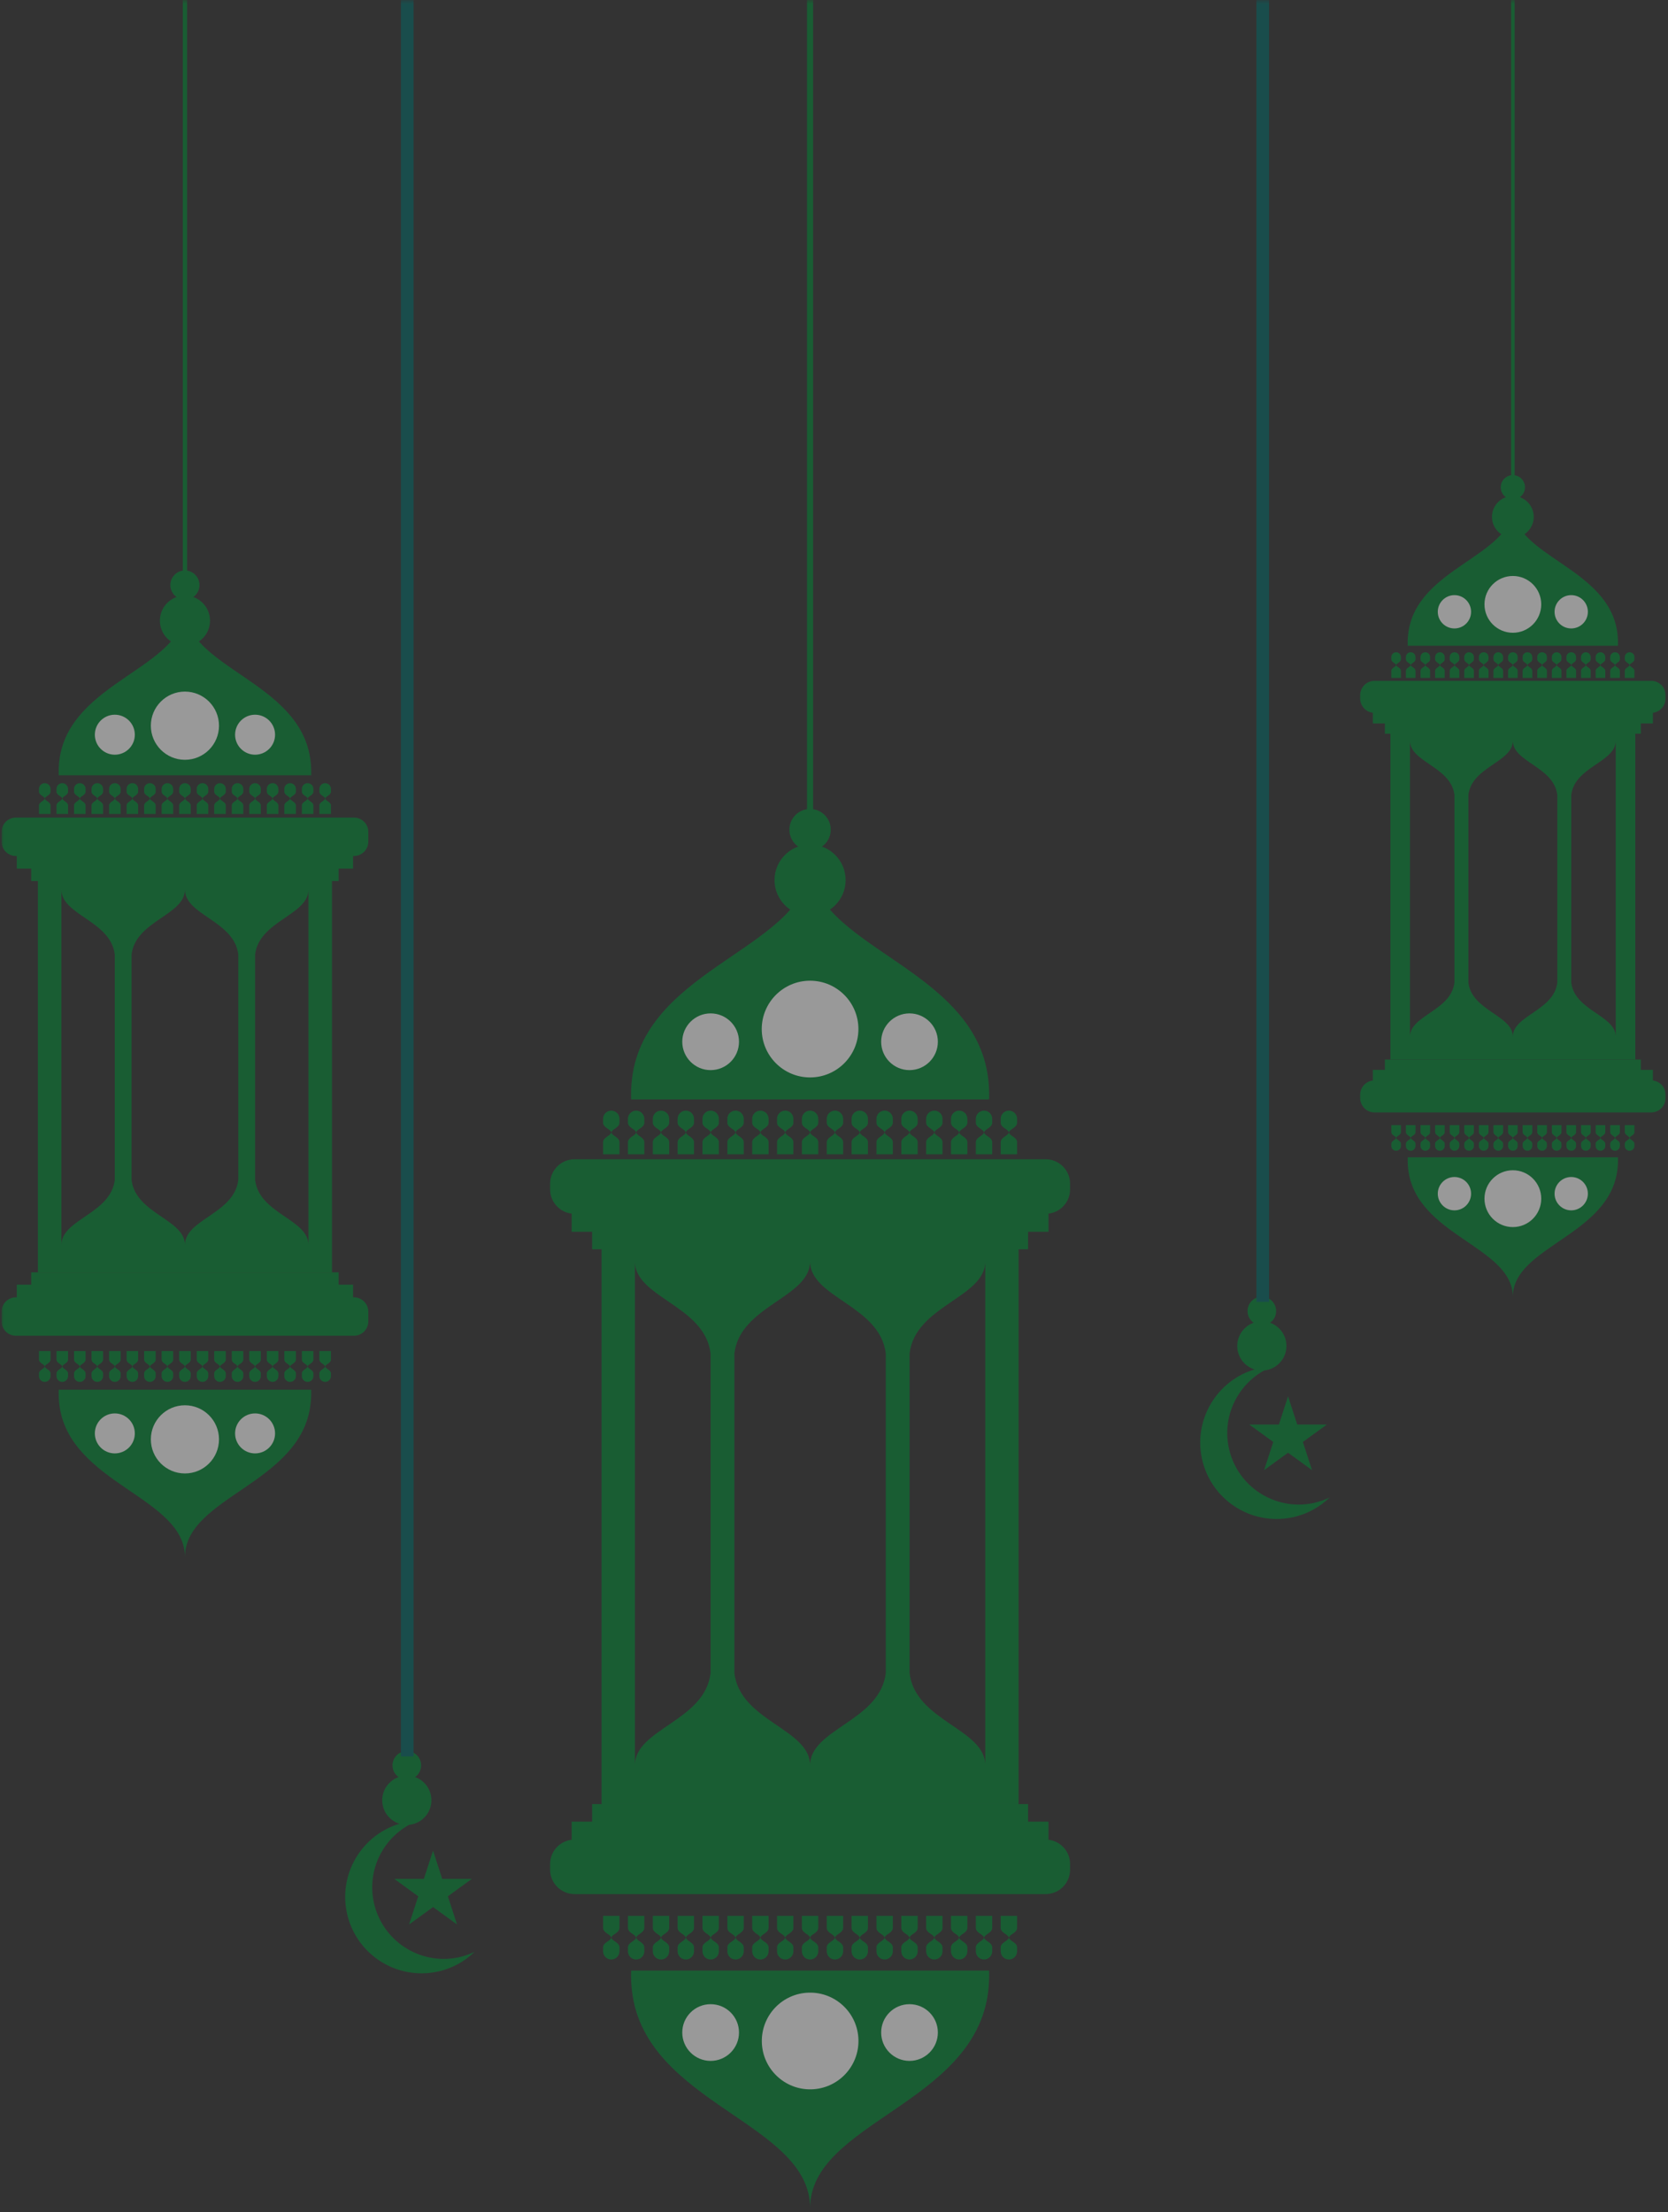 <svg xmlns="http://www.w3.org/2000/svg" xmlns:xlink="http://www.w3.org/1999/xlink" width="264" zoomAndPan="magnify" viewBox="0 0 198 262.5" height="350" preserveAspectRatio="xMidYMid meet" version="1.2"><rect x="0" y="0" width="198" height="262.5" fill="#333333" stroke="none"/><defs><clipPath id="584a532827"><path d="M 0.188 0 L 197.812 0 L 197.812 262 L 0.188 262 Z M 0.188 0 "/></clipPath><filter x="0%" y="0%" width="100%" filterUnits="objectBoundingBox" id="6314b776fc" height="100%"><feColorMatrix values="0 0 0 0 1 0 0 0 0 1 0 0 0 0 1 0 0 0 1 0" type="matrix" in="SourceGraphic"/></filter><clipPath id="bbf54efde3"><path d="M 161 80 L 197.812 80 L 197.812 85 L 161 85 Z M 161 80 "/></clipPath><clipPath id="80c06ef559"><path d="M 161 128 L 197.812 128 L 197.812 132 L 161 132 Z M 161 128 "/></clipPath><clipPath id="7d2cc499f9"><path d="M 0.188 97 L 44 97 L 44 102 L 0.188 102 Z M 0.188 97 "/></clipPath><clipPath id="c79f5397e4"><path d="M 0.188 153 L 44 153 L 44 159 L 0.188 159 Z M 0.188 153 "/></clipPath><clipPath id="75c3bcd268"><rect x="0" width="198" y="0" height="262"/></clipPath></defs><g id="95f98111f1"><g clip-rule="nonzero" clip-path="url(#584a532827)"><g mask="url(#43537d316f)" transform="matrix(1,0,0,1,0,0)"><g clip-path="url(#75c3bcd268)"><path style=" stroke:none;fill-rule:nonzero;fill:#008734;fill-opacity:1;" d="M 124.125 144.023 L 68.199 144.023 C 66.598 144.023 65.301 142.727 65.301 141.125 L 65.301 140.457 C 65.301 138.855 66.598 137.555 68.199 137.555 L 124.125 137.555 C 125.727 137.555 127.023 138.855 127.023 140.457 L 127.023 141.125 C 127.023 142.727 125.727 144.023 124.125 144.023 Z M 124.125 144.023 "/><path style=" stroke:none;fill-rule:nonzero;fill:#008734;fill-opacity:1;" d="M 117.309 128.027 C 115.73 114.574 96.164 112.457 96.164 102.281 C 96.164 112.457 76.594 114.574 75.02 128.027 C 74.922 128.859 74.891 129.668 74.918 130.453 L 117.41 130.453 C 117.434 129.668 117.406 128.859 117.309 128.027 Z M 117.309 128.027 "/><path style=" stroke:none;fill-rule:nonzero;fill:#008734;fill-opacity:1;" d="M 71.41 145.258 L 71.41 214.07 L 120.91 214.07 L 120.91 145.258 Z M 84.352 198.52 C 83.684 204.234 75.367 205.133 75.367 209.461 L 75.367 149.668 C 75.367 153.992 83.684 154.891 84.352 160.609 Z M 105.148 198.52 C 104.477 204.234 96.16 205.133 96.16 209.461 C 96.16 205.137 87.844 204.234 87.176 198.52 L 87.176 160.609 C 87.844 154.891 96.16 153.992 96.16 149.668 C 96.16 153.992 104.477 154.891 105.148 160.609 Z M 116.957 209.461 C 116.957 205.137 108.637 204.234 107.969 198.52 L 107.969 160.609 C 108.637 154.891 116.957 153.992 116.957 149.668 Z M 116.957 209.461 "/><path style=" stroke:none;fill-rule:nonzero;fill:#008734;fill-opacity:1;" d="M 73.535 133.258 L 73.535 132.758 C 73.535 132.219 73.098 131.785 72.562 131.785 C 72.023 131.785 71.59 132.219 71.59 132.758 L 71.59 133.258 C 71.656 133.844 72.473 133.961 72.555 134.375 C 72.473 134.785 71.66 134.902 71.59 135.492 L 71.59 136.965 L 73.535 136.965 L 73.535 135.492 C 73.465 134.902 72.652 134.785 72.57 134.375 C 72.652 133.961 73.465 133.844 73.535 133.258 Z M 73.535 133.258 "/><path style=" stroke:none;fill-rule:nonzero;fill:#008734;fill-opacity:1;" d="M 76.484 133.258 L 76.484 132.758 C 76.484 132.219 76.047 131.785 75.512 131.785 C 74.977 131.785 74.539 132.219 74.539 132.758 L 74.539 133.258 C 74.609 133.844 75.422 133.961 75.504 134.375 C 75.422 134.785 74.609 134.902 74.539 135.492 L 74.539 136.965 L 76.484 136.965 L 76.484 135.492 C 76.414 134.902 75.602 134.785 75.52 134.375 C 75.602 133.961 76.414 133.844 76.484 133.258 Z M 76.484 133.258 "/><path style=" stroke:none;fill-rule:nonzero;fill:#008734;fill-opacity:1;" d="M 79.434 133.258 L 79.434 132.758 C 79.434 132.219 79 131.785 78.461 131.785 C 77.926 131.785 77.492 132.219 77.492 132.758 L 77.492 133.258 C 77.559 133.844 78.375 133.961 78.457 134.375 C 78.375 134.785 77.559 134.902 77.492 135.492 L 77.492 136.965 L 79.434 136.965 L 79.434 135.492 C 79.367 134.902 78.551 134.785 78.469 134.375 C 78.551 133.961 79.367 133.844 79.434 133.258 Z M 79.434 133.258 "/><path style=" stroke:none;fill-rule:nonzero;fill:#008734;fill-opacity:1;" d="M 82.383 133.258 L 82.383 132.758 C 82.383 132.219 81.949 131.785 81.41 131.785 C 80.875 131.785 80.438 132.219 80.438 132.758 L 80.438 133.258 C 80.508 133.844 81.32 133.961 81.402 134.375 C 81.32 134.785 80.508 134.902 80.438 135.492 L 80.438 136.965 L 82.383 136.965 L 82.383 135.492 C 82.312 134.902 81.5 134.785 81.418 134.375 C 81.5 133.961 82.312 133.844 82.383 133.258 Z M 82.383 133.258 "/><path style=" stroke:none;fill-rule:nonzero;fill:#008734;fill-opacity:1;" d="M 85.332 133.258 L 85.332 132.758 C 85.332 132.219 84.898 131.785 84.359 131.785 C 83.824 131.785 83.387 132.219 83.387 132.758 L 83.387 133.258 C 83.457 133.844 84.273 133.961 84.352 134.375 C 84.273 134.785 83.457 134.902 83.387 135.492 L 83.387 136.965 L 85.332 136.965 L 85.332 135.492 C 85.266 134.902 84.449 134.785 84.367 134.375 C 84.449 133.961 85.266 133.844 85.332 133.258 Z M 85.332 133.258 "/><path style=" stroke:none;fill-rule:nonzero;fill:#008734;fill-opacity:1;" d="M 88.285 133.258 L 88.285 132.758 C 88.285 132.219 87.848 131.785 87.312 131.785 C 86.773 131.785 86.34 132.219 86.34 132.758 L 86.34 133.258 C 86.406 133.844 87.223 133.961 87.305 134.375 C 87.223 134.785 86.406 134.902 86.34 135.492 L 86.34 136.965 L 88.285 136.965 L 88.285 135.492 C 88.215 134.902 87.398 134.785 87.32 134.375 C 87.398 133.961 88.215 133.844 88.285 133.258 Z M 88.285 133.258 "/><path style=" stroke:none;fill-rule:nonzero;fill:#008734;fill-opacity:1;" d="M 91.234 133.258 L 91.234 132.758 C 91.234 132.219 90.797 131.785 90.262 131.785 C 89.723 131.785 89.289 132.219 89.289 132.758 L 89.289 133.258 C 89.359 133.844 90.172 133.961 90.254 134.375 C 90.172 134.785 89.359 134.902 89.289 135.492 L 89.289 136.965 L 91.234 136.965 L 91.234 135.492 C 91.164 134.902 90.352 134.785 90.27 134.375 C 90.352 133.961 91.164 133.844 91.234 133.258 Z M 91.234 133.258 "/><path style=" stroke:none;fill-rule:nonzero;fill:#008734;fill-opacity:1;" d="M 94.18 133.258 L 94.18 132.758 C 94.18 132.219 93.746 131.785 93.211 131.785 C 92.672 131.785 92.238 132.219 92.238 132.758 L 92.238 133.258 C 92.305 133.844 93.121 133.961 93.203 134.375 C 93.121 134.785 92.305 134.902 92.238 135.492 L 92.238 136.965 L 94.18 136.965 L 94.18 135.492 C 94.113 134.902 93.297 134.785 93.215 134.375 C 93.297 133.961 94.113 133.844 94.18 133.258 Z M 94.18 133.258 "/><path style=" stroke:none;fill-rule:nonzero;fill:#008734;fill-opacity:1;" d="M 97.133 133.258 L 97.133 132.758 C 97.133 132.219 96.695 131.785 96.16 131.785 C 95.621 131.785 95.188 132.219 95.188 132.758 L 95.188 133.258 C 95.254 133.844 96.07 133.961 96.152 134.375 C 96.07 134.785 95.254 134.902 95.188 135.492 L 95.188 136.965 L 97.133 136.965 L 97.133 135.492 C 97.062 134.902 96.25 134.785 96.168 134.375 C 96.25 133.961 97.062 133.844 97.133 133.258 Z M 97.133 133.258 "/><path style=" stroke:none;fill-rule:nonzero;fill:#008734;fill-opacity:1;" d="M 100.086 133.258 L 100.086 132.758 C 100.086 132.219 99.648 131.785 99.113 131.785 C 98.574 131.785 98.141 132.219 98.141 132.758 L 98.141 133.258 C 98.207 133.844 99.023 133.961 99.105 134.375 C 99.023 134.785 98.211 134.902 98.141 135.492 L 98.141 136.965 L 100.086 136.965 L 100.086 135.492 C 100.016 134.902 99.203 134.785 99.121 134.375 C 99.203 133.961 100.016 133.844 100.086 133.258 Z M 100.086 133.258 "/><path style=" stroke:none;fill-rule:nonzero;fill:#008734;fill-opacity:1;" d="M 103.031 133.258 L 103.031 132.758 C 103.031 132.219 102.598 131.785 102.059 131.785 C 101.523 131.785 101.086 132.219 101.086 132.758 L 101.086 133.258 C 101.156 133.844 101.973 133.961 102.055 134.375 C 101.973 134.785 101.156 134.902 101.086 135.492 L 101.086 136.965 L 103.031 136.965 L 103.031 135.492 C 102.965 134.902 102.148 134.785 102.066 134.375 C 102.148 133.961 102.965 133.844 103.031 133.258 Z M 103.031 133.258 "/><path style=" stroke:none;fill-rule:nonzero;fill:#008734;fill-opacity:1;" d="M 105.984 133.258 L 105.984 132.758 C 105.984 132.219 105.547 131.785 105.012 131.785 C 104.473 131.785 104.039 132.219 104.039 132.758 L 104.039 133.258 C 104.105 133.844 104.922 133.961 105.004 134.375 C 104.922 134.785 104.105 134.902 104.039 135.492 L 104.039 136.965 L 105.984 136.965 L 105.984 135.492 C 105.914 134.902 105.098 134.785 105.016 134.375 C 105.098 133.961 105.914 133.844 105.984 133.258 Z M 105.984 133.258 "/><path style=" stroke:none;fill-rule:nonzero;fill:#008734;fill-opacity:1;" d="M 108.934 133.258 L 108.934 132.758 C 108.934 132.219 108.496 131.785 107.961 131.785 C 107.422 131.785 106.988 132.219 106.988 132.758 L 106.988 133.258 C 107.059 133.844 107.871 133.961 107.953 134.375 C 107.871 134.785 107.059 134.902 106.988 135.492 L 106.988 136.965 L 108.934 136.965 L 108.934 135.492 C 108.863 134.902 108.051 134.785 107.969 134.375 C 108.051 133.961 108.863 133.844 108.934 133.258 Z M 108.934 133.258 "/><path style=" stroke:none;fill-rule:nonzero;fill:#008734;fill-opacity:1;" d="M 111.883 133.258 L 111.883 132.758 C 111.883 132.219 111.449 131.785 110.91 131.785 C 110.375 131.785 109.938 132.219 109.938 132.758 L 109.938 133.258 C 110.008 133.844 110.824 133.961 110.906 134.375 C 110.824 134.785 110.008 134.902 109.938 135.492 L 109.938 136.965 L 111.883 136.965 L 111.883 135.492 C 111.816 134.902 111 134.785 110.918 134.375 C 111 133.961 111.816 133.844 111.883 133.258 Z M 111.883 133.258 "/><path style=" stroke:none;fill-rule:nonzero;fill:#008734;fill-opacity:1;" d="M 114.832 133.258 L 114.832 132.758 C 114.832 132.219 114.395 131.785 113.859 131.785 C 113.32 131.785 112.887 132.219 112.887 132.758 L 112.887 133.258 C 112.953 133.844 113.77 133.961 113.852 134.375 C 113.77 134.785 112.957 134.902 112.887 135.492 L 112.887 136.965 L 114.832 136.965 L 114.832 135.492 C 114.762 134.902 113.949 134.785 113.867 134.375 C 113.949 133.961 114.762 133.844 114.832 133.258 Z M 114.832 133.258 "/><path style=" stroke:none;fill-rule:nonzero;fill:#008734;fill-opacity:1;" d="M 117.781 133.258 L 117.781 132.758 C 117.781 132.219 117.348 131.785 116.809 131.785 C 116.273 131.785 115.836 132.219 115.836 132.758 L 115.836 133.258 C 115.906 133.844 116.723 133.961 116.801 134.375 C 116.723 134.785 115.906 134.902 115.836 135.492 L 115.836 136.965 L 117.781 136.965 L 117.781 135.492 C 117.715 134.902 116.898 134.785 116.816 134.375 C 116.898 133.961 117.715 133.844 117.781 133.258 Z M 117.781 133.258 "/><path style=" stroke:none;fill-rule:nonzero;fill:#008734;fill-opacity:1;" d="M 120.734 133.258 L 120.734 132.758 C 120.734 132.219 120.297 131.785 119.762 131.785 C 119.223 131.785 118.789 132.219 118.789 132.758 L 118.789 133.258 C 118.855 133.844 119.672 133.961 119.754 134.375 C 119.672 134.785 118.855 134.902 118.789 135.492 L 118.789 136.965 L 120.734 136.965 L 120.734 135.492 C 120.664 134.902 119.848 134.785 119.766 134.375 C 119.848 133.961 120.664 133.844 120.734 133.258 Z M 120.734 133.258 "/><path style=" stroke:none;fill-rule:nonzero;fill:#008734;fill-opacity:1;" d="M 100.379 104.43 C 100.379 106.758 98.488 108.648 96.16 108.648 C 93.832 108.648 91.941 106.758 91.941 104.43 C 91.941 102.098 93.832 100.211 96.16 100.211 C 98.488 100.211 100.379 102.098 100.379 104.43 Z M 100.379 104.43 "/><path style=" stroke:none;fill-rule:nonzero;fill:#008734;fill-opacity:1;" d="M 98.613 98.445 C 98.613 99.801 97.516 100.898 96.16 100.898 C 94.805 100.898 93.707 99.801 93.707 98.445 C 93.707 97.09 94.805 95.992 96.16 95.992 C 97.516 95.992 98.613 97.09 98.613 98.445 Z M 98.613 98.445 "/><path style=" stroke:none;fill-rule:nonzero;fill:#008734;fill-opacity:1;" d="M 96.523 0 L 95.797 0 L 95.797 98.445 L 96.523 98.445 Z M 96.523 0 "/><path style=" stroke:none;fill-rule:nonzero;fill:#ffffff;fill-opacity:1;" d="M 101.898 122.105 C 101.898 125.273 99.328 127.844 96.16 127.844 C 92.992 127.844 90.422 125.273 90.422 122.105 C 90.422 118.938 92.992 116.367 96.16 116.367 C 99.328 116.367 101.898 118.938 101.898 122.105 Z M 101.898 122.105 "/><path style=" stroke:none;fill-rule:nonzero;fill:#ffffff;fill-opacity:1;" d="M 87.723 123.609 C 87.723 125.469 86.215 126.977 84.355 126.977 C 82.496 126.977 80.988 125.469 80.988 123.609 C 80.988 121.754 82.496 120.246 84.355 120.246 C 86.215 120.246 87.723 121.754 87.723 123.609 Z M 87.723 123.609 "/><path style=" stroke:none;fill-rule:nonzero;fill:#ffffff;fill-opacity:1;" d="M 111.328 123.609 C 111.328 125.469 109.82 126.977 107.961 126.977 C 106.105 126.977 104.598 125.469 104.598 123.609 C 104.598 121.754 106.105 120.246 107.961 120.246 C 109.82 120.246 111.328 121.754 111.328 123.609 Z M 111.328 123.609 "/><path style=" stroke:none;fill-rule:nonzero;fill:#008734;fill-opacity:1;" d="M 117.309 236.254 C 115.73 249.703 96.164 251.824 96.164 262 C 96.164 251.824 76.594 249.703 75.02 236.254 C 74.922 235.418 74.891 234.609 74.918 233.824 L 117.41 233.824 C 117.434 234.609 117.406 235.418 117.309 236.254 Z M 117.309 236.254 "/><path style=" stroke:none;fill-rule:nonzero;fill:#008734;fill-opacity:1;" d="M 73.535 231.031 L 73.535 231.535 C 73.535 232.07 73.098 232.508 72.562 232.508 C 72.023 232.508 71.59 232.07 71.59 231.535 L 71.59 231.031 C 71.656 230.445 72.473 230.328 72.555 229.918 C 72.473 229.504 71.66 229.387 71.59 228.801 L 71.59 227.328 L 73.535 227.328 L 73.535 228.801 C 73.465 229.387 72.652 229.504 72.57 229.918 C 72.652 230.328 73.465 230.445 73.535 231.031 Z M 73.535 231.031 "/><path style=" stroke:none;fill-rule:nonzero;fill:#008734;fill-opacity:1;" d="M 76.484 231.031 L 76.484 231.535 C 76.484 232.07 76.047 232.508 75.512 232.508 C 74.977 232.508 74.539 232.07 74.539 231.535 L 74.539 231.031 C 74.609 230.445 75.422 230.328 75.504 229.918 C 75.422 229.504 74.609 229.387 74.539 228.801 L 74.539 227.328 L 76.484 227.328 L 76.484 228.801 C 76.414 229.387 75.602 229.504 75.52 229.918 C 75.602 230.328 76.414 230.445 76.484 231.031 Z M 76.484 231.031 "/><path style=" stroke:none;fill-rule:nonzero;fill:#008734;fill-opacity:1;" d="M 79.434 231.031 L 79.434 231.535 C 79.434 232.07 79 232.508 78.461 232.508 C 77.926 232.508 77.492 232.07 77.492 231.535 L 77.492 231.031 C 77.559 230.445 78.375 230.328 78.457 229.918 C 78.375 229.504 77.559 229.387 77.492 228.801 L 77.492 227.328 L 79.434 227.328 L 79.434 228.801 C 79.367 229.387 78.551 229.504 78.469 229.918 C 78.551 230.328 79.367 230.445 79.434 231.031 Z M 79.434 231.031 "/><path style=" stroke:none;fill-rule:nonzero;fill:#008734;fill-opacity:1;" d="M 82.383 231.031 L 82.383 231.535 C 82.383 232.07 81.949 232.508 81.41 232.508 C 80.875 232.508 80.438 232.07 80.438 231.535 L 80.438 231.031 C 80.508 230.445 81.32 230.328 81.402 229.918 C 81.32 229.504 80.508 229.387 80.438 228.801 L 80.438 227.328 L 82.383 227.328 L 82.383 228.801 C 82.312 229.387 81.5 229.504 81.418 229.918 C 81.5 230.328 82.312 230.445 82.383 231.031 Z M 82.383 231.031 "/><path style=" stroke:none;fill-rule:nonzero;fill:#008734;fill-opacity:1;" d="M 85.332 231.031 L 85.332 231.535 C 85.332 232.07 84.898 232.508 84.359 232.508 C 83.824 232.508 83.387 232.07 83.387 231.535 L 83.387 231.031 C 83.457 230.445 84.273 230.328 84.352 229.918 C 84.273 229.504 83.457 229.387 83.387 228.801 L 83.387 227.328 L 85.332 227.328 L 85.332 228.801 C 85.266 229.387 84.449 229.504 84.367 229.918 C 84.449 230.328 85.266 230.445 85.332 231.031 Z M 85.332 231.031 "/><path style=" stroke:none;fill-rule:nonzero;fill:#008734;fill-opacity:1;" d="M 88.285 231.031 L 88.285 231.535 C 88.285 232.07 87.848 232.508 87.312 232.508 C 86.773 232.508 86.34 232.07 86.34 231.535 L 86.34 231.031 C 86.406 230.445 87.223 230.328 87.305 229.918 C 87.223 229.504 86.406 229.387 86.34 228.801 L 86.34 227.328 L 88.285 227.328 L 88.285 228.801 C 88.215 229.387 87.398 229.504 87.32 229.918 C 87.398 230.328 88.215 230.445 88.285 231.031 Z M 88.285 231.031 "/><path style=" stroke:none;fill-rule:nonzero;fill:#008734;fill-opacity:1;" d="M 91.234 231.031 L 91.234 231.535 C 91.234 232.07 90.797 232.508 90.262 232.508 C 89.723 232.508 89.289 232.07 89.289 231.535 L 89.289 231.031 C 89.359 230.445 90.172 230.328 90.254 229.918 C 90.172 229.504 89.359 229.387 89.289 228.801 L 89.289 227.328 L 91.234 227.328 L 91.234 228.801 C 91.164 229.387 90.352 229.504 90.27 229.918 C 90.352 230.328 91.164 230.445 91.234 231.031 Z M 91.234 231.031 "/><path style=" stroke:none;fill-rule:nonzero;fill:#008734;fill-opacity:1;" d="M 94.18 231.031 L 94.18 231.535 C 94.18 232.07 93.746 232.508 93.211 232.508 C 92.672 232.508 92.238 232.07 92.238 231.535 L 92.238 231.031 C 92.305 230.445 93.121 230.328 93.203 229.918 C 93.121 229.504 92.305 229.387 92.238 228.801 L 92.238 227.328 L 94.18 227.328 L 94.18 228.801 C 94.113 229.387 93.297 229.504 93.215 229.918 C 93.297 230.328 94.113 230.445 94.18 231.031 Z M 94.18 231.031 "/><path style=" stroke:none;fill-rule:nonzero;fill:#008734;fill-opacity:1;" d="M 97.133 231.031 L 97.133 231.535 C 97.133 232.07 96.695 232.508 96.16 232.508 C 95.621 232.508 95.188 232.07 95.188 231.535 L 95.188 231.031 C 95.254 230.445 96.07 230.328 96.152 229.918 C 96.07 229.504 95.254 229.387 95.188 228.801 L 95.188 227.328 L 97.133 227.328 L 97.133 228.801 C 97.062 229.387 96.25 229.504 96.168 229.918 C 96.25 230.328 97.062 230.445 97.133 231.031 Z M 97.133 231.031 "/><path style=" stroke:none;fill-rule:nonzero;fill:#008734;fill-opacity:1;" d="M 100.086 231.031 L 100.086 231.535 C 100.086 232.07 99.648 232.508 99.113 232.508 C 98.574 232.508 98.141 232.07 98.141 231.535 L 98.141 231.031 C 98.207 230.445 99.023 230.328 99.105 229.918 C 99.023 229.504 98.211 229.387 98.141 228.801 L 98.141 227.328 L 100.086 227.328 L 100.086 228.801 C 100.016 229.387 99.203 229.504 99.121 229.918 C 99.203 230.328 100.016 230.445 100.086 231.031 Z M 100.086 231.031 "/><path style=" stroke:none;fill-rule:nonzero;fill:#008734;fill-opacity:1;" d="M 103.031 231.031 L 103.031 231.535 C 103.031 232.07 102.598 232.508 102.059 232.508 C 101.523 232.508 101.086 232.07 101.086 231.535 L 101.086 231.031 C 101.156 230.445 101.973 230.328 102.055 229.918 C 101.973 229.504 101.156 229.387 101.086 228.801 L 101.086 227.328 L 103.031 227.328 L 103.031 228.801 C 102.965 229.387 102.148 229.504 102.066 229.918 C 102.148 230.328 102.965 230.445 103.031 231.031 Z M 103.031 231.031 "/><path style=" stroke:none;fill-rule:nonzero;fill:#008734;fill-opacity:1;" d="M 105.984 231.031 L 105.984 231.535 C 105.984 232.07 105.547 232.508 105.012 232.508 C 104.473 232.508 104.039 232.07 104.039 231.535 L 104.039 231.031 C 104.105 230.445 104.922 230.328 105.004 229.918 C 104.922 229.504 104.105 229.387 104.039 228.801 L 104.039 227.328 L 105.984 227.328 L 105.984 228.801 C 105.914 229.387 105.098 229.504 105.016 229.918 C 105.098 230.328 105.914 230.445 105.984 231.031 Z M 105.984 231.031 "/><path style=" stroke:none;fill-rule:nonzero;fill:#008734;fill-opacity:1;" d="M 108.934 231.031 L 108.934 231.535 C 108.934 232.07 108.496 232.508 107.961 232.508 C 107.422 232.508 106.988 232.07 106.988 231.535 L 106.988 231.031 C 107.059 230.445 107.871 230.328 107.953 229.918 C 107.871 229.504 107.059 229.387 106.988 228.801 L 106.988 227.328 L 108.934 227.328 L 108.934 228.801 C 108.863 229.387 108.051 229.504 107.969 229.918 C 108.051 230.328 108.863 230.445 108.934 231.031 Z M 108.934 231.031 "/><path style=" stroke:none;fill-rule:nonzero;fill:#008734;fill-opacity:1;" d="M 111.883 231.031 L 111.883 231.535 C 111.883 232.07 111.449 232.508 110.91 232.508 C 110.375 232.508 109.938 232.07 109.938 231.535 L 109.938 231.031 C 110.008 230.445 110.824 230.328 110.906 229.918 C 110.824 229.504 110.008 229.387 109.938 228.801 L 109.938 227.328 L 111.883 227.328 L 111.883 228.801 C 111.816 229.387 111 229.504 110.918 229.918 C 111 230.328 111.816 230.445 111.883 231.031 Z M 111.883 231.031 "/><path style=" stroke:none;fill-rule:nonzero;fill:#008734;fill-opacity:1;" d="M 114.832 231.031 L 114.832 231.535 C 114.832 232.07 114.395 232.508 113.859 232.508 C 113.32 232.508 112.887 232.07 112.887 231.535 L 112.887 231.031 C 112.953 230.445 113.77 230.328 113.852 229.918 C 113.77 229.504 112.957 229.387 112.887 228.801 L 112.887 227.328 L 114.832 227.328 L 114.832 228.801 C 114.762 229.387 113.949 229.504 113.867 229.918 C 113.949 230.328 114.762 230.445 114.832 231.031 Z M 114.832 231.031 "/><path style=" stroke:none;fill-rule:nonzero;fill:#008734;fill-opacity:1;" d="M 117.781 231.031 L 117.781 231.535 C 117.781 232.07 117.348 232.508 116.809 232.508 C 116.273 232.508 115.836 232.07 115.836 231.535 L 115.836 231.031 C 115.906 230.445 116.723 230.328 116.801 229.918 C 116.723 229.504 115.906 229.387 115.836 228.801 L 115.836 227.328 L 117.781 227.328 L 117.781 228.801 C 117.715 229.387 116.898 229.504 116.816 229.918 C 116.898 230.328 117.715 230.445 117.781 231.031 Z M 117.781 231.031 "/><path style=" stroke:none;fill-rule:nonzero;fill:#008734;fill-opacity:1;" d="M 120.734 231.031 L 120.734 231.535 C 120.734 232.07 120.297 232.508 119.762 232.508 C 119.223 232.508 118.789 232.07 118.789 231.535 L 118.789 231.031 C 118.855 230.445 119.672 230.328 119.754 229.918 C 119.672 229.504 118.855 229.387 118.789 228.801 L 118.789 227.328 L 120.734 227.328 L 120.734 228.801 C 120.664 229.387 119.848 229.504 119.766 229.918 C 119.848 230.328 120.664 230.445 120.734 231.031 Z M 120.734 231.031 "/><path style=" stroke:none;fill-rule:nonzero;fill:#ffffff;fill-opacity:1;" d="M 96.312 247.914 C 99.477 247.832 101.98 245.203 101.902 242.035 C 101.824 238.867 99.191 236.363 96.023 236.441 C 92.855 236.52 90.352 239.152 90.434 242.32 C 90.512 245.488 93.145 247.992 96.312 247.914 Z M 96.312 247.914 "/><path style=" stroke:none;fill-rule:nonzero;fill:#ffffff;fill-opacity:1;" d="M 87.723 241.172 C 87.723 239.312 86.215 237.809 84.355 237.809 C 82.496 237.809 80.988 239.312 80.988 241.172 C 80.988 243.031 82.496 244.539 84.355 244.539 C 86.215 244.539 87.723 243.031 87.723 241.172 Z M 87.723 241.172 "/><path style=" stroke:none;fill-rule:nonzero;fill:#ffffff;fill-opacity:1;" d="M 111.328 241.172 C 111.328 239.312 109.82 237.809 107.961 237.809 C 106.105 237.809 104.598 239.312 104.598 241.172 C 104.598 243.031 106.105 244.539 107.961 244.539 C 109.82 244.539 111.328 243.031 111.328 241.172 Z M 111.328 241.172 "/><path style=" stroke:none;fill-rule:nonzero;fill:#008734;fill-opacity:1;" d="M 124.461 143.105 L 67.859 143.105 L 67.859 146.156 L 124.461 146.156 Z M 124.461 143.105 "/><path style=" stroke:none;fill-rule:nonzero;fill:#008734;fill-opacity:1;" d="M 122.035 145.445 L 70.289 145.445 L 70.289 148.234 L 122.035 148.234 Z M 122.035 145.445 "/><path style=" stroke:none;fill-rule:nonzero;fill:#008734;fill-opacity:1;" d="M 124.125 218.281 L 68.199 218.281 C 66.598 218.281 65.301 219.578 65.301 221.18 L 65.301 221.848 C 65.301 223.449 66.598 224.746 68.199 224.746 L 124.125 224.746 C 125.727 224.746 127.023 223.449 127.023 221.848 L 127.023 221.18 C 127.023 219.578 125.727 218.281 124.125 218.281 Z M 124.125 218.281 "/><path style=" stroke:none;fill-rule:nonzero;fill:#008734;fill-opacity:1;" d="M 124.461 216.152 L 67.859 216.152 L 67.859 219.203 L 124.461 219.203 Z M 124.461 216.152 "/><path style=" stroke:none;fill-rule:nonzero;fill:#008734;fill-opacity:1;" d="M 122.035 214.07 L 70.289 214.07 L 70.289 216.859 L 122.035 216.859 Z M 122.035 214.07 "/><g clip-rule="nonzero" clip-path="url(#bbf54efde3)"><path style=" stroke:none;fill-rule:nonzero;fill:#008734;fill-opacity:1;" d="M 196.008 84.586 L 163.16 84.586 C 162.223 84.586 161.461 83.824 161.461 82.883 L 161.461 82.488 C 161.461 81.551 162.223 80.789 163.16 80.789 L 196.008 80.789 C 196.949 80.789 197.711 81.551 197.711 82.488 L 197.711 82.883 C 197.711 83.824 196.949 84.586 196.008 84.586 Z M 196.008 84.586 "/></g><path style=" stroke:none;fill-rule:nonzero;fill:#008734;fill-opacity:1;" d="M 192 75.195 C 191.074 67.293 179.582 66.051 179.582 60.074 C 179.582 66.051 168.09 67.293 167.164 75.195 C 167.105 75.684 167.09 76.16 167.105 76.621 L 192.059 76.621 C 192.074 76.16 192.059 75.684 192 75.195 Z M 192 75.195 "/><path style=" stroke:none;fill-rule:nonzero;fill:#008734;fill-opacity:1;" d="M 165.047 85.309 L 165.047 125.723 L 194.117 125.723 L 194.117 85.309 Z M 172.648 116.586 C 172.254 119.945 167.371 120.473 167.371 123.012 L 167.371 87.898 C 167.371 90.438 172.254 90.965 172.648 94.324 Z M 184.859 116.586 C 184.469 119.945 179.582 120.473 179.582 123.012 C 179.582 120.473 174.699 119.945 174.305 116.586 L 174.305 94.324 C 174.699 90.965 179.582 90.438 179.582 87.898 C 179.582 90.438 184.469 90.965 184.859 94.324 Z M 191.797 123.016 C 191.797 120.473 186.91 119.945 186.516 116.586 L 186.516 94.324 C 186.91 90.965 191.797 90.438 191.797 87.898 Z M 191.797 123.016 "/><path style=" stroke:none;fill-rule:nonzero;fill:#008734;fill-opacity:1;" d="M 166.297 78.262 L 166.297 77.969 C 166.297 77.652 166.043 77.395 165.727 77.395 C 165.41 77.395 165.156 77.652 165.156 77.969 L 165.156 78.262 C 165.195 78.605 165.676 78.676 165.723 78.918 C 165.676 79.16 165.195 79.227 165.156 79.57 L 165.156 80.438 L 166.297 80.438 L 166.297 79.57 C 166.258 79.227 165.781 79.156 165.73 78.918 C 165.777 78.676 166.258 78.605 166.297 78.262 Z M 166.297 78.262 "/><path style=" stroke:none;fill-rule:nonzero;fill:#008734;fill-opacity:1;" d="M 168.027 78.262 L 168.027 77.969 C 168.027 77.652 167.773 77.395 167.457 77.395 C 167.141 77.395 166.887 77.652 166.887 77.969 L 166.887 78.262 C 166.926 78.605 167.406 78.676 167.453 78.918 C 167.406 79.16 166.926 79.227 166.887 79.57 L 166.887 80.438 L 168.027 80.438 L 168.027 79.57 C 167.988 79.227 167.508 79.156 167.461 78.918 C 167.508 78.676 167.988 78.605 168.027 78.262 Z M 168.027 78.262 "/><path style=" stroke:none;fill-rule:nonzero;fill:#008734;fill-opacity:1;" d="M 169.762 78.262 L 169.762 77.969 C 169.762 77.652 169.508 77.395 169.191 77.395 C 168.875 77.395 168.621 77.652 168.621 77.969 L 168.621 78.262 C 168.66 78.605 169.141 78.676 169.188 78.918 C 169.141 79.16 168.66 79.227 168.621 79.57 L 168.621 80.438 L 169.762 80.438 L 169.762 79.57 C 169.723 79.227 169.242 79.156 169.195 78.918 C 169.242 78.676 169.723 78.605 169.762 78.262 Z M 169.762 78.262 "/><path style=" stroke:none;fill-rule:nonzero;fill:#008734;fill-opacity:1;" d="M 171.496 78.262 L 171.496 77.969 C 171.496 77.652 171.242 77.395 170.926 77.395 C 170.609 77.395 170.355 77.652 170.355 77.969 L 170.355 78.262 C 170.395 78.605 170.875 78.676 170.922 78.918 C 170.875 79.16 170.395 79.227 170.355 79.57 L 170.355 80.438 L 171.496 80.438 L 171.496 79.57 C 171.457 79.227 170.977 79.156 170.93 78.918 C 170.977 78.676 171.457 78.605 171.496 78.262 Z M 171.496 78.262 "/><path style=" stroke:none;fill-rule:nonzero;fill:#008734;fill-opacity:1;" d="M 173.227 78.262 L 173.227 77.969 C 173.227 77.652 172.973 77.395 172.656 77.395 C 172.34 77.395 172.086 77.652 172.086 77.969 L 172.086 78.262 C 172.125 78.605 172.605 78.676 172.652 78.918 C 172.605 79.16 172.125 79.227 172.086 79.57 L 172.086 80.438 L 173.227 80.438 L 173.227 79.57 C 173.188 79.227 172.711 79.156 172.66 78.918 C 172.711 78.676 173.188 78.605 173.227 78.262 Z M 173.227 78.262 "/><path style=" stroke:none;fill-rule:nonzero;fill:#008734;fill-opacity:1;" d="M 174.957 78.262 L 174.957 77.969 C 174.957 77.652 174.703 77.395 174.387 77.395 C 174.07 77.395 173.816 77.652 173.816 77.969 L 173.816 78.262 C 173.855 78.605 174.336 78.676 174.383 78.918 C 174.336 79.16 173.855 79.227 173.816 79.57 L 173.816 80.438 L 174.957 80.438 L 174.957 79.57 C 174.918 79.227 174.441 79.156 174.391 78.918 C 174.441 78.676 174.918 78.605 174.957 78.262 Z M 174.957 78.262 "/><path style=" stroke:none;fill-rule:nonzero;fill:#008734;fill-opacity:1;" d="M 176.695 78.262 L 176.695 77.969 C 176.695 77.652 176.438 77.395 176.121 77.395 C 175.805 77.395 175.551 77.652 175.551 77.969 L 175.551 78.262 C 175.59 78.605 176.07 78.676 176.117 78.918 C 176.07 79.16 175.59 79.227 175.551 79.57 L 175.551 80.438 L 176.695 80.438 L 176.695 79.57 C 176.652 79.227 176.176 79.156 176.125 78.918 C 176.176 78.676 176.652 78.605 176.695 78.262 Z M 176.695 78.262 "/><path style=" stroke:none;fill-rule:nonzero;fill:#008734;fill-opacity:1;" d="M 178.426 78.262 L 178.426 77.969 C 178.426 77.652 178.168 77.395 177.852 77.395 C 177.539 77.395 177.281 77.652 177.281 77.969 L 177.281 78.262 C 177.32 78.605 177.801 78.676 177.848 78.918 C 177.801 79.16 177.32 79.227 177.281 79.57 L 177.281 80.438 L 178.426 80.438 L 178.426 79.57 C 178.383 79.227 177.906 79.156 177.855 78.918 C 177.906 78.676 178.383 78.605 178.426 78.262 Z M 178.426 78.262 "/><path style=" stroke:none;fill-rule:nonzero;fill:#008734;fill-opacity:1;" d="M 180.156 78.262 L 180.156 77.969 C 180.156 77.652 179.902 77.395 179.586 77.395 C 179.273 77.395 179.016 77.652 179.016 77.969 L 179.016 78.262 C 179.055 78.605 179.535 78.676 179.582 78.918 C 179.535 79.16 179.055 79.227 179.016 79.57 L 179.016 80.438 L 180.156 80.438 L 180.156 79.57 C 180.117 79.227 179.641 79.156 179.59 78.918 C 179.641 78.676 180.117 78.605 180.156 78.262 Z M 180.156 78.262 "/><path style=" stroke:none;fill-rule:nonzero;fill:#008734;fill-opacity:1;" d="M 181.891 78.262 L 181.891 77.969 C 181.891 77.652 181.633 77.395 181.32 77.395 C 181.004 77.395 180.746 77.652 180.746 77.969 L 180.746 78.262 C 180.789 78.605 181.266 78.676 181.312 78.918 C 181.266 79.16 180.789 79.227 180.746 79.57 L 180.746 80.438 L 181.891 80.438 L 181.891 79.57 C 181.848 79.227 181.371 79.156 181.324 78.918 C 181.371 78.676 181.848 78.605 181.891 78.262 Z M 181.891 78.262 "/><path style=" stroke:none;fill-rule:nonzero;fill:#008734;fill-opacity:1;" d="M 183.625 78.262 L 183.625 77.969 C 183.625 77.652 183.367 77.395 183.051 77.395 C 182.734 77.395 182.48 77.652 182.48 77.969 L 182.48 78.262 C 182.52 78.605 183 78.676 183.047 78.918 C 183 79.16 182.52 79.227 182.48 79.57 L 182.48 80.438 L 183.625 80.438 L 183.625 79.57 C 183.582 79.227 183.105 79.156 183.055 78.918 C 183.105 78.676 183.582 78.605 183.625 78.262 Z M 183.625 78.262 "/><path style=" stroke:none;fill-rule:nonzero;fill:#008734;fill-opacity:1;" d="M 185.355 78.262 L 185.355 77.969 C 185.355 77.652 185.098 77.395 184.785 77.395 C 184.469 77.395 184.211 77.652 184.211 77.969 L 184.211 78.262 C 184.254 78.605 184.73 78.676 184.777 78.918 C 184.73 79.16 184.254 79.227 184.211 79.57 L 184.211 80.438 L 185.355 80.438 L 185.355 79.57 C 185.312 79.227 184.836 79.156 184.789 78.918 C 184.836 78.676 185.312 78.605 185.355 78.262 Z M 185.355 78.262 "/><path style=" stroke:none;fill-rule:nonzero;fill:#008734;fill-opacity:1;" d="M 187.086 78.262 L 187.086 77.969 C 187.086 77.652 186.832 77.395 186.516 77.395 C 186.199 77.395 185.941 77.652 185.941 77.969 L 185.941 78.262 C 185.984 78.605 186.461 78.676 186.512 78.918 C 186.461 79.16 185.984 79.227 185.941 79.57 L 185.941 80.438 L 187.086 80.438 L 187.086 79.57 C 187.047 79.227 186.566 79.156 186.52 78.918 C 186.566 78.676 187.047 78.605 187.086 78.262 Z M 187.086 78.262 "/><path style=" stroke:none;fill-rule:nonzero;fill:#008734;fill-opacity:1;" d="M 188.82 78.262 L 188.82 77.969 C 188.82 77.652 188.562 77.395 188.246 77.395 C 187.934 77.395 187.676 77.652 187.676 77.969 L 187.676 78.262 C 187.719 78.605 188.195 78.676 188.242 78.918 C 188.195 79.16 187.719 79.227 187.676 79.57 L 187.676 80.438 L 188.82 80.438 L 188.82 79.57 C 188.777 79.227 188.301 79.156 188.25 78.918 C 188.301 78.676 188.777 78.605 188.82 78.262 Z M 188.82 78.262 "/><path style=" stroke:none;fill-rule:nonzero;fill:#008734;fill-opacity:1;" d="M 190.555 78.262 L 190.555 77.969 C 190.555 77.652 190.297 77.395 189.984 77.395 C 189.668 77.395 189.41 77.652 189.41 77.969 L 189.41 78.262 C 189.449 78.605 189.93 78.676 189.977 78.918 C 189.93 79.16 189.449 79.227 189.41 79.57 L 189.41 80.438 L 190.555 80.438 L 190.555 79.57 C 190.512 79.227 190.035 79.156 189.984 78.918 C 190.035 78.676 190.512 78.605 190.555 78.262 Z M 190.555 78.262 "/><path style=" stroke:none;fill-rule:nonzero;fill:#008734;fill-opacity:1;" d="M 192.285 78.262 L 192.285 77.969 C 192.285 77.652 192.027 77.395 191.715 77.395 C 191.398 77.395 191.141 77.652 191.141 77.969 L 191.141 78.262 C 191.184 78.605 191.66 78.676 191.707 78.918 C 191.66 79.16 191.184 79.227 191.141 79.57 L 191.141 80.438 L 192.285 80.438 L 192.285 79.57 C 192.242 79.227 191.766 79.156 191.719 78.918 C 191.766 78.676 192.246 78.605 192.285 78.262 Z M 192.285 78.262 "/><path style=" stroke:none;fill-rule:nonzero;fill:#008734;fill-opacity:1;" d="M 194.016 78.262 L 194.016 77.969 C 194.016 77.652 193.758 77.395 193.445 77.395 C 193.129 77.395 192.871 77.652 192.871 77.969 L 192.871 78.262 C 192.914 78.605 193.391 78.676 193.438 78.918 C 193.391 79.16 192.914 79.227 192.871 79.57 L 192.871 80.438 L 194.016 80.438 L 194.016 79.57 C 193.977 79.227 193.496 79.156 193.449 78.918 C 193.496 78.676 193.977 78.605 194.016 78.262 Z M 194.016 78.262 "/><path style=" stroke:none;fill-rule:nonzero;fill:#008734;fill-opacity:1;" d="M 182.062 61.328 C 182.062 62.695 180.953 63.805 179.586 63.805 C 178.215 63.805 177.105 62.695 177.105 61.328 C 177.105 59.961 178.215 58.852 179.586 58.852 C 180.953 58.852 182.062 59.961 182.062 61.328 Z M 182.062 61.328 "/><path style=" stroke:none;fill-rule:nonzero;fill:#008734;fill-opacity:1;" d="M 181.023 57.816 C 181.023 58.613 180.379 59.258 179.586 59.258 C 178.789 59.258 178.145 58.613 178.145 57.816 C 178.145 57.023 178.789 56.379 179.586 56.379 C 180.379 56.379 181.023 57.023 181.023 57.816 Z M 181.023 57.816 "/><path style=" stroke:none;fill-rule:nonzero;fill:#008734;fill-opacity:1;" d="M 179.797 0 L 179.371 0 L 179.371 57.816 L 179.797 57.816 Z M 179.797 0 "/><path style=" stroke:none;fill-rule:nonzero;fill:#ffffff;fill-opacity:1;" d="M 182.953 71.711 C 182.953 73.574 181.445 75.082 179.586 75.082 C 177.723 75.082 176.215 73.574 176.215 71.711 C 176.215 69.852 177.723 68.344 179.586 68.344 C 181.445 68.344 182.953 69.852 182.953 71.711 Z M 182.953 71.711 "/><path style=" stroke:none;fill-rule:nonzero;fill:#ffffff;fill-opacity:1;" d="M 174.625 72.594 C 174.625 73.688 173.742 74.57 172.648 74.57 C 171.559 74.57 170.672 73.688 170.672 72.594 C 170.672 71.504 171.559 70.617 172.648 70.617 C 173.742 70.617 174.625 71.504 174.625 72.594 Z M 174.625 72.594 "/><path style=" stroke:none;fill-rule:nonzero;fill:#ffffff;fill-opacity:1;" d="M 188.488 72.594 C 188.488 73.688 187.605 74.57 186.512 74.57 C 185.422 74.57 184.535 73.688 184.535 72.594 C 184.535 71.504 185.422 70.617 186.512 70.617 C 187.605 70.617 188.488 71.504 188.488 72.594 Z M 188.488 72.594 "/><path style=" stroke:none;fill-rule:nonzero;fill:#008734;fill-opacity:1;" d="M 192 138.75 C 191.074 146.648 179.582 147.895 179.582 153.871 C 179.582 147.895 168.09 146.648 167.164 138.75 C 167.105 138.258 167.09 137.785 167.105 137.32 L 192.059 137.32 C 192.074 137.785 192.059 138.258 192 138.75 Z M 192 138.75 "/><path style=" stroke:none;fill-rule:nonzero;fill:#008734;fill-opacity:1;" d="M 166.297 135.68 L 166.297 135.977 C 166.297 136.289 166.043 136.547 165.727 136.547 C 165.41 136.547 165.156 136.289 165.156 135.977 L 165.156 135.68 C 165.195 135.336 165.676 135.266 165.723 135.023 C 165.676 134.781 165.195 134.715 165.156 134.367 L 165.156 133.504 L 166.297 133.504 L 166.297 134.367 C 166.258 134.715 165.781 134.781 165.73 135.023 C 165.777 135.266 166.258 135.336 166.297 135.68 Z M 166.297 135.68 "/><path style=" stroke:none;fill-rule:nonzero;fill:#008734;fill-opacity:1;" d="M 168.027 135.68 L 168.027 135.977 C 168.027 136.289 167.773 136.547 167.457 136.547 C 167.141 136.547 166.887 136.289 166.887 135.977 L 166.887 135.68 C 166.926 135.336 167.406 135.266 167.453 135.023 C 167.406 134.781 166.926 134.715 166.887 134.367 L 166.887 133.504 L 168.027 133.504 L 168.027 134.367 C 167.988 134.715 167.508 134.781 167.461 135.023 C 167.508 135.266 167.988 135.336 168.027 135.68 Z M 168.027 135.68 "/><path style=" stroke:none;fill-rule:nonzero;fill:#008734;fill-opacity:1;" d="M 169.762 135.68 L 169.762 135.977 C 169.762 136.289 169.508 136.547 169.191 136.547 C 168.875 136.547 168.621 136.289 168.621 135.977 L 168.621 135.68 C 168.66 135.336 169.141 135.266 169.188 135.023 C 169.141 134.781 168.66 134.715 168.621 134.367 L 168.621 133.504 L 169.762 133.504 L 169.762 134.367 C 169.723 134.715 169.242 134.781 169.195 135.023 C 169.242 135.266 169.723 135.336 169.762 135.68 Z M 169.762 135.68 "/><path style=" stroke:none;fill-rule:nonzero;fill:#008734;fill-opacity:1;" d="M 171.496 135.68 L 171.496 135.977 C 171.496 136.289 171.242 136.547 170.926 136.547 C 170.609 136.547 170.355 136.289 170.355 135.977 L 170.355 135.68 C 170.395 135.336 170.875 135.266 170.922 135.023 C 170.875 134.781 170.395 134.715 170.355 134.367 L 170.355 133.504 L 171.496 133.504 L 171.496 134.367 C 171.457 134.715 170.977 134.781 170.93 135.023 C 170.977 135.266 171.457 135.336 171.496 135.68 Z M 171.496 135.68 "/><path style=" stroke:none;fill-rule:nonzero;fill:#008734;fill-opacity:1;" d="M 173.227 135.68 L 173.227 135.977 C 173.227 136.289 172.973 136.547 172.656 136.547 C 172.34 136.547 172.086 136.289 172.086 135.977 L 172.086 135.68 C 172.125 135.336 172.605 135.266 172.652 135.023 C 172.605 134.781 172.125 134.715 172.086 134.367 L 172.086 133.504 L 173.227 133.504 L 173.227 134.367 C 173.188 134.715 172.711 134.781 172.66 135.023 C 172.711 135.266 173.188 135.336 173.227 135.68 Z M 173.227 135.68 "/><path style=" stroke:none;fill-rule:nonzero;fill:#008734;fill-opacity:1;" d="M 174.957 135.68 L 174.957 135.977 C 174.957 136.289 174.703 136.547 174.387 136.547 C 174.07 136.547 173.816 136.289 173.816 135.977 L 173.816 135.68 C 173.855 135.336 174.336 135.266 174.383 135.023 C 174.336 134.781 173.855 134.715 173.816 134.367 L 173.816 133.504 L 174.957 133.504 L 174.957 134.367 C 174.918 134.715 174.441 134.781 174.391 135.023 C 174.441 135.266 174.918 135.336 174.957 135.68 Z M 174.957 135.68 "/><path style=" stroke:none;fill-rule:nonzero;fill:#008734;fill-opacity:1;" d="M 176.695 135.68 L 176.695 135.977 C 176.695 136.289 176.438 136.547 176.121 136.547 C 175.805 136.547 175.551 136.289 175.551 135.977 L 175.551 135.68 C 175.59 135.336 176.07 135.266 176.117 135.023 C 176.07 134.781 175.59 134.715 175.551 134.367 L 175.551 133.504 L 176.695 133.504 L 176.695 134.367 C 176.652 134.715 176.176 134.781 176.125 135.023 C 176.176 135.266 176.652 135.336 176.695 135.68 Z M 176.695 135.68 "/><path style=" stroke:none;fill-rule:nonzero;fill:#008734;fill-opacity:1;" d="M 178.426 135.68 L 178.426 135.977 C 178.426 136.289 178.168 136.547 177.852 136.547 C 177.539 136.547 177.281 136.289 177.281 135.977 L 177.281 135.68 C 177.32 135.336 177.801 135.266 177.848 135.023 C 177.801 134.781 177.32 134.715 177.281 134.367 L 177.281 133.504 L 178.426 133.504 L 178.426 134.367 C 178.383 134.715 177.906 134.781 177.855 135.023 C 177.906 135.266 178.383 135.336 178.426 135.68 Z M 178.426 135.68 "/><path style=" stroke:none;fill-rule:nonzero;fill:#008734;fill-opacity:1;" d="M 180.156 135.68 L 180.156 135.977 C 180.156 136.289 179.902 136.547 179.586 136.547 C 179.273 136.547 179.016 136.289 179.016 135.977 L 179.016 135.68 C 179.055 135.336 179.535 135.266 179.582 135.023 C 179.535 134.781 179.055 134.715 179.016 134.367 L 179.016 133.504 L 180.156 133.504 L 180.156 134.367 C 180.117 134.715 179.641 134.781 179.59 135.023 C 179.641 135.266 180.117 135.336 180.156 135.68 Z M 180.156 135.68 "/><path style=" stroke:none;fill-rule:nonzero;fill:#008734;fill-opacity:1;" d="M 181.891 135.68 L 181.891 135.977 C 181.891 136.289 181.633 136.547 181.32 136.547 C 181.004 136.547 180.746 136.289 180.746 135.977 L 180.746 135.68 C 180.789 135.336 181.266 135.266 181.312 135.023 C 181.266 134.781 180.789 134.715 180.746 134.367 L 180.746 133.504 L 181.891 133.504 L 181.891 134.367 C 181.848 134.715 181.371 134.781 181.324 135.023 C 181.371 135.266 181.848 135.336 181.891 135.68 Z M 181.891 135.68 "/><path style=" stroke:none;fill-rule:nonzero;fill:#008734;fill-opacity:1;" d="M 183.625 135.68 L 183.625 135.977 C 183.625 136.289 183.367 136.547 183.051 136.547 C 182.734 136.547 182.48 136.289 182.48 135.977 L 182.48 135.68 C 182.52 135.336 183 135.266 183.047 135.023 C 183 134.781 182.52 134.715 182.48 134.367 L 182.48 133.504 L 183.625 133.504 L 183.625 134.367 C 183.582 134.715 183.105 134.781 183.055 135.023 C 183.105 135.266 183.582 135.336 183.625 135.68 Z M 183.625 135.68 "/><path style=" stroke:none;fill-rule:nonzero;fill:#008734;fill-opacity:1;" d="M 185.355 135.68 L 185.355 135.977 C 185.355 136.289 185.098 136.547 184.785 136.547 C 184.469 136.547 184.211 136.289 184.211 135.977 L 184.211 135.68 C 184.254 135.336 184.73 135.266 184.777 135.023 C 184.73 134.781 184.254 134.715 184.211 134.367 L 184.211 133.504 L 185.355 133.504 L 185.355 134.367 C 185.312 134.715 184.836 134.781 184.789 135.023 C 184.836 135.266 185.312 135.336 185.355 135.68 Z M 185.355 135.68 "/><path style=" stroke:none;fill-rule:nonzero;fill:#008734;fill-opacity:1;" d="M 187.086 135.68 L 187.086 135.977 C 187.086 136.289 186.832 136.547 186.516 136.547 C 186.199 136.547 185.941 136.289 185.941 135.977 L 185.941 135.68 C 185.984 135.336 186.461 135.266 186.512 135.023 C 186.461 134.781 185.984 134.715 185.941 134.367 L 185.941 133.504 L 187.086 133.504 L 187.086 134.367 C 187.047 134.715 186.566 134.781 186.52 135.023 C 186.566 135.266 187.047 135.336 187.086 135.68 Z M 187.086 135.68 "/><path style=" stroke:none;fill-rule:nonzero;fill:#008734;fill-opacity:1;" d="M 188.82 135.68 L 188.82 135.977 C 188.82 136.289 188.562 136.547 188.246 136.547 C 187.934 136.547 187.676 136.289 187.676 135.977 L 187.676 135.68 C 187.719 135.336 188.195 135.266 188.242 135.023 C 188.195 134.781 187.719 134.715 187.676 134.367 L 187.676 133.504 L 188.82 133.504 L 188.82 134.367 C 188.777 134.715 188.301 134.781 188.25 135.023 C 188.301 135.266 188.777 135.336 188.82 135.68 Z M 188.82 135.68 "/><path style=" stroke:none;fill-rule:nonzero;fill:#008734;fill-opacity:1;" d="M 190.555 135.68 L 190.555 135.977 C 190.555 136.289 190.297 136.547 189.984 136.547 C 189.668 136.547 189.41 136.289 189.41 135.977 L 189.41 135.68 C 189.449 135.336 189.93 135.266 189.977 135.023 C 189.93 134.781 189.449 134.715 189.41 134.367 L 189.41 133.504 L 190.555 133.504 L 190.555 134.367 C 190.512 134.715 190.035 134.781 189.984 135.023 C 190.035 135.266 190.512 135.336 190.555 135.68 Z M 190.555 135.68 "/><path style=" stroke:none;fill-rule:nonzero;fill:#008734;fill-opacity:1;" d="M 192.285 135.68 L 192.285 135.977 C 192.285 136.289 192.027 136.547 191.715 136.547 C 191.398 136.547 191.141 136.289 191.141 135.977 L 191.141 135.68 C 191.184 135.336 191.66 135.266 191.707 135.023 C 191.66 134.781 191.184 134.715 191.141 134.367 L 191.141 133.504 L 192.285 133.504 L 192.285 134.367 C 192.242 134.715 191.766 134.781 191.719 135.023 C 191.766 135.266 192.246 135.336 192.285 135.68 Z M 192.285 135.68 "/><path style=" stroke:none;fill-rule:nonzero;fill:#008734;fill-opacity:1;" d="M 194.016 135.68 L 194.016 135.977 C 194.016 136.289 193.758 136.547 193.445 136.547 C 193.129 136.547 192.871 136.289 192.871 135.977 L 192.871 135.68 C 192.914 135.336 193.391 135.266 193.438 135.023 C 193.391 134.781 192.914 134.715 192.871 134.367 L 192.871 133.504 L 194.016 133.504 L 194.016 134.367 C 193.977 134.715 193.496 134.781 193.449 135.023 C 193.496 135.266 193.977 135.336 194.016 135.68 Z M 194.016 135.68 "/><path style=" stroke:none;fill-rule:nonzero;fill:#ffffff;fill-opacity:1;" d="M 182.953 142.23 C 182.953 140.367 181.445 138.859 179.586 138.859 C 177.723 138.859 176.215 140.367 176.215 142.23 C 176.215 144.09 177.723 145.602 179.586 145.602 C 181.445 145.602 182.953 144.09 182.953 142.23 Z M 182.953 142.23 "/><path style=" stroke:none;fill-rule:nonzero;fill:#ffffff;fill-opacity:1;" d="M 174.625 141.637 C 174.625 140.547 173.742 139.66 172.648 139.66 C 171.559 139.66 170.672 140.547 170.672 141.637 C 170.672 142.73 171.559 143.617 172.648 143.617 C 173.742 143.617 174.625 142.73 174.625 141.637 Z M 174.625 141.637 "/><path style=" stroke:none;fill-rule:nonzero;fill:#ffffff;fill-opacity:1;" d="M 188.488 141.637 C 188.488 140.547 187.605 139.66 186.512 139.66 C 185.422 139.66 184.535 140.547 184.535 141.637 C 184.535 142.73 185.422 143.617 186.512 143.617 C 187.605 143.617 188.488 142.73 188.488 141.637 Z M 188.488 141.637 "/><path style=" stroke:none;fill-rule:nonzero;fill:#008734;fill-opacity:1;" d="M 196.207 84.043 L 162.965 84.043 L 162.965 85.836 L 196.207 85.836 Z M 196.207 84.043 "/><path style=" stroke:none;fill-rule:nonzero;fill:#008734;fill-opacity:1;" d="M 194.777 85.418 L 164.391 85.418 L 164.391 87.059 L 194.777 87.059 Z M 194.777 85.418 "/><g clip-rule="nonzero" clip-path="url(#80c06ef559)"><path style=" stroke:none;fill-rule:nonzero;fill:#008734;fill-opacity:1;" d="M 196.008 128.199 L 163.16 128.199 C 162.223 128.199 161.461 128.961 161.461 129.902 L 161.461 130.293 C 161.461 131.234 162.223 131.996 163.16 131.996 L 196.008 131.996 C 196.949 131.996 197.711 131.234 197.711 130.293 L 197.711 129.902 C 197.711 128.961 196.949 128.199 196.008 128.199 Z M 196.008 128.199 "/></g><path style=" stroke:none;fill-rule:nonzero;fill:#008734;fill-opacity:1;" d="M 196.207 126.949 L 162.965 126.949 L 162.965 128.738 L 196.207 128.738 Z M 196.207 126.949 "/><path style=" stroke:none;fill-rule:nonzero;fill:#008734;fill-opacity:1;" d="M 194.777 125.727 L 164.391 125.727 L 164.391 127.363 L 194.777 127.363 Z M 194.777 125.727 "/><g clip-rule="nonzero" clip-path="url(#7d2cc499f9)"><path style=" stroke:none;fill-rule:nonzero;fill:#008734;fill-opacity:1;" d="M 42.016 101.57 L 1.891 101.57 C 0.949 101.57 0.188 100.809 0.188 99.867 L 0.188 98.715 C 0.188 97.773 0.949 97.012 1.891 97.012 L 42.016 97.012 C 42.957 97.012 43.719 97.773 43.719 98.715 L 43.719 99.867 C 43.719 100.809 42.953 101.57 42.016 101.57 Z M 42.016 101.57 "/></g><path style=" stroke:none;fill-rule:nonzero;fill:#008734;fill-opacity:1;" d="M 36.863 90.285 C 35.754 80.797 21.953 79.305 21.953 72.125 C 21.953 79.305 8.152 80.797 7.039 90.285 C 6.973 90.871 6.953 91.441 6.969 91.996 L 36.938 91.996 C 36.953 91.441 36.934 90.871 36.863 90.285 Z M 36.863 90.285 "/><path style=" stroke:none;fill-rule:nonzero;fill:#008734;fill-opacity:1;" d="M 4.5 102.445 L 4.5 150.973 L 39.406 150.973 L 39.406 102.445 Z M 13.625 140.004 C 13.152 144.035 7.289 144.668 7.289 147.719 L 7.289 105.551 C 7.289 108.602 13.152 109.238 13.625 113.27 Z M 28.289 140.004 C 27.816 144.035 21.953 144.668 21.953 147.719 C 21.953 144.672 16.086 144.035 15.617 140.004 L 15.617 113.27 C 16.086 109.238 21.953 108.602 21.953 105.551 C 21.953 108.602 27.816 109.238 28.289 113.27 Z M 36.617 147.719 C 36.617 144.672 30.754 144.035 30.281 140.004 L 30.281 113.27 C 30.754 109.238 36.617 108.602 36.617 105.551 Z M 36.617 147.719 "/><path style=" stroke:none;fill-rule:nonzero;fill:#008734;fill-opacity:1;" d="M 6 93.969 L 6 93.613 C 6 93.234 5.691 92.93 5.312 92.93 C 4.934 92.93 4.629 93.234 4.629 93.613 L 4.629 93.969 C 4.676 94.383 5.25 94.465 5.309 94.754 C 5.25 95.047 4.676 95.129 4.629 95.543 L 4.629 96.582 L 6 96.582 L 6 95.543 C 5.949 95.129 5.375 95.047 5.316 94.754 C 5.375 94.465 5.949 94.383 6 93.969 Z M 6 93.969 "/><path style=" stroke:none;fill-rule:nonzero;fill:#008734;fill-opacity:1;" d="M 8.078 93.969 L 8.078 93.613 C 8.078 93.234 7.77 92.93 7.391 92.93 C 7.012 92.93 6.707 93.234 6.707 93.613 L 6.707 93.969 C 6.754 94.383 7.328 94.465 7.387 94.754 C 7.328 95.047 6.754 95.129 6.707 95.543 L 6.707 96.582 L 8.078 96.582 L 8.078 95.543 C 8.027 95.129 7.453 95.047 7.398 94.754 C 7.453 94.465 8.027 94.383 8.078 93.969 Z M 8.078 93.969 "/><path style=" stroke:none;fill-rule:nonzero;fill:#008734;fill-opacity:1;" d="M 10.16 93.969 L 10.16 93.613 C 10.16 93.234 9.852 92.93 9.473 92.93 C 9.094 92.93 8.789 93.234 8.789 93.613 L 8.789 93.969 C 8.836 94.383 9.41 94.465 9.469 94.754 C 9.41 95.047 8.836 95.129 8.789 95.543 L 8.789 96.582 L 10.16 96.582 L 10.16 95.543 C 10.113 95.129 9.535 95.047 9.48 94.754 C 9.535 94.465 10.113 94.383 10.16 93.969 Z M 10.16 93.969 "/><path style=" stroke:none;fill-rule:nonzero;fill:#008734;fill-opacity:1;" d="M 12.238 93.969 L 12.238 93.613 C 12.238 93.234 11.934 92.93 11.551 92.93 C 11.172 92.93 10.867 93.234 10.867 93.613 L 10.867 93.969 C 10.914 94.383 11.492 94.465 11.547 94.754 C 11.492 95.047 10.918 95.129 10.867 95.543 L 10.867 96.582 L 12.238 96.582 L 12.238 95.543 C 12.191 95.129 11.617 95.047 11.559 94.754 C 11.617 94.465 12.191 94.383 12.238 93.969 Z M 12.238 93.969 "/><path style=" stroke:none;fill-rule:nonzero;fill:#008734;fill-opacity:1;" d="M 14.32 93.969 L 14.32 93.613 C 14.32 93.234 14.012 92.93 13.637 92.93 C 13.258 92.93 12.949 93.234 12.949 93.613 L 12.949 93.969 C 12.996 94.383 13.574 94.465 13.629 94.754 C 13.574 95.047 13 95.129 12.949 95.543 L 12.949 96.582 L 14.32 96.582 L 14.32 95.543 C 14.273 95.129 13.695 95.047 13.641 94.754 C 13.695 94.465 14.273 94.383 14.32 93.969 Z M 14.32 93.969 "/><path style=" stroke:none;fill-rule:nonzero;fill:#008734;fill-opacity:1;" d="M 16.398 93.969 L 16.398 93.613 C 16.398 93.234 16.094 92.93 15.715 92.93 C 15.336 92.93 15.027 93.234 15.027 93.613 L 15.027 93.969 C 15.078 94.383 15.652 94.465 15.711 94.754 C 15.652 95.047 15.078 95.129 15.027 95.543 L 15.027 96.582 L 16.398 96.582 L 16.398 95.543 C 16.352 95.129 15.777 95.047 15.719 94.754 C 15.777 94.465 16.352 94.383 16.398 93.969 Z M 16.398 93.969 "/><path style=" stroke:none;fill-rule:nonzero;fill:#008734;fill-opacity:1;" d="M 18.48 93.969 L 18.48 93.613 C 18.48 93.234 18.176 92.93 17.797 92.93 C 17.418 92.93 17.109 93.234 17.109 93.613 L 17.109 93.969 C 17.156 94.383 17.734 94.465 17.789 94.754 C 17.734 95.047 17.16 95.129 17.109 95.543 L 17.109 96.582 L 18.48 96.582 L 18.48 95.543 C 18.434 95.129 17.859 95.047 17.801 94.754 C 17.859 94.465 18.434 94.383 18.48 93.969 Z M 18.48 93.969 "/><path style=" stroke:none;fill-rule:nonzero;fill:#008734;fill-opacity:1;" d="M 20.559 93.969 L 20.559 93.613 C 20.559 93.234 20.254 92.93 19.875 92.93 C 19.496 92.93 19.188 93.234 19.188 93.613 L 19.188 93.969 C 19.238 94.383 19.812 94.465 19.871 94.754 C 19.812 95.047 19.238 95.129 19.188 95.543 L 19.188 96.582 L 20.559 96.582 L 20.559 95.543 C 20.512 95.129 19.938 95.047 19.879 94.754 C 19.938 94.465 20.512 94.383 20.559 93.969 Z M 20.559 93.969 "/><path style=" stroke:none;fill-rule:nonzero;fill:#008734;fill-opacity:1;" d="M 22.641 93.969 L 22.641 93.613 C 22.641 93.234 22.332 92.93 21.953 92.93 C 21.574 92.93 21.27 93.234 21.27 93.613 L 21.27 93.969 C 21.316 94.383 21.891 94.465 21.949 94.754 C 21.891 95.047 21.316 95.129 21.27 95.543 L 21.27 96.582 L 22.641 96.582 L 22.641 95.543 C 22.59 95.129 22.016 95.047 21.957 94.754 C 22.016 94.465 22.59 94.383 22.641 93.969 Z M 22.641 93.969 "/><path style=" stroke:none;fill-rule:nonzero;fill:#008734;fill-opacity:1;" d="M 24.723 93.969 L 24.723 93.613 C 24.723 93.234 24.414 92.93 24.035 92.93 C 23.656 92.93 23.352 93.234 23.352 93.613 L 23.352 93.969 C 23.398 94.383 23.973 94.465 24.031 94.754 C 23.973 95.047 23.398 95.129 23.352 95.543 L 23.352 96.582 L 24.723 96.582 L 24.723 95.543 C 24.672 95.129 24.098 95.047 24.039 94.754 C 24.098 94.465 24.672 94.383 24.723 93.969 Z M 24.723 93.969 "/><path style=" stroke:none;fill-rule:nonzero;fill:#008734;fill-opacity:1;" d="M 26.801 93.969 L 26.801 93.613 C 26.801 93.234 26.492 92.93 26.113 92.93 C 25.738 92.93 25.43 93.234 25.43 93.613 L 25.43 93.969 C 25.477 94.383 26.051 94.465 26.109 94.754 C 26.051 95.047 25.477 95.129 25.43 95.543 L 25.43 96.582 L 26.801 96.582 L 26.801 95.543 C 26.754 95.129 26.18 95.047 26.121 94.754 C 26.18 94.465 26.75 94.383 26.801 93.969 Z M 26.801 93.969 "/><path style=" stroke:none;fill-rule:nonzero;fill:#008734;fill-opacity:1;" d="M 28.883 93.969 L 28.883 93.613 C 28.883 93.234 28.574 92.93 28.195 92.93 C 27.816 92.93 27.512 93.234 27.512 93.613 L 27.512 93.969 C 27.559 94.383 28.133 94.465 28.191 94.754 C 28.133 95.047 27.559 95.129 27.512 95.543 L 27.512 96.582 L 28.883 96.582 L 28.883 95.543 C 28.836 95.129 28.258 95.047 28.203 94.754 C 28.258 94.465 28.832 94.383 28.883 93.969 Z M 28.883 93.969 "/><path style=" stroke:none;fill-rule:nonzero;fill:#008734;fill-opacity:1;" d="M 30.961 93.969 L 30.961 93.613 C 30.961 93.234 30.656 92.93 30.277 92.93 C 29.898 92.93 29.59 93.234 29.59 93.613 L 29.59 93.969 C 29.641 94.383 30.215 94.465 30.273 94.754 C 30.215 95.047 29.641 95.129 29.59 95.543 L 29.59 96.582 L 30.961 96.582 L 30.961 95.543 C 30.914 95.129 30.34 95.047 30.281 94.754 C 30.34 94.465 30.914 94.383 30.961 93.969 Z M 30.961 93.969 "/><path style=" stroke:none;fill-rule:nonzero;fill:#008734;fill-opacity:1;" d="M 33.043 93.969 L 33.043 93.613 C 33.043 93.234 32.738 92.93 32.359 92.93 C 31.98 92.93 31.672 93.234 31.672 93.613 L 31.672 93.969 C 31.719 94.383 32.297 94.465 32.355 94.754 C 32.297 95.047 31.723 95.129 31.672 95.543 L 31.672 96.582 L 33.043 96.582 L 33.043 95.543 C 32.996 95.129 32.422 95.047 32.363 94.754 C 32.422 94.465 32.996 94.383 33.043 93.969 Z M 33.043 93.969 "/><path style=" stroke:none;fill-rule:nonzero;fill:#008734;fill-opacity:1;" d="M 35.125 93.969 L 35.125 93.613 C 35.125 93.234 34.816 92.93 34.438 92.93 C 34.059 92.93 33.75 93.234 33.75 93.613 L 33.75 93.969 C 33.801 94.383 34.375 94.465 34.434 94.754 C 34.375 95.047 33.801 95.129 33.75 95.543 L 33.75 96.582 L 35.125 96.582 L 35.125 95.543 C 35.074 95.129 34.5 95.047 34.441 94.754 C 34.5 94.465 35.074 94.383 35.125 93.969 Z M 35.125 93.969 "/><path style=" stroke:none;fill-rule:nonzero;fill:#008734;fill-opacity:1;" d="M 37.203 93.969 L 37.203 93.613 C 37.203 93.234 36.895 92.93 36.516 92.93 C 36.137 92.93 35.832 93.234 35.832 93.613 L 35.832 93.969 C 35.879 94.383 36.453 94.465 36.512 94.754 C 36.453 95.047 35.879 95.129 35.832 95.543 L 35.832 96.582 L 37.203 96.582 L 37.203 95.543 C 37.152 95.129 36.578 95.047 36.52 94.754 C 36.578 94.465 37.152 94.383 37.203 93.969 Z M 37.203 93.969 "/><path style=" stroke:none;fill-rule:nonzero;fill:#008734;fill-opacity:1;" d="M 39.285 93.969 L 39.285 93.613 C 39.285 93.234 38.977 92.93 38.598 92.93 C 38.219 92.93 37.914 93.234 37.914 93.613 L 37.914 93.969 C 37.961 94.383 38.535 94.465 38.594 94.754 C 38.535 95.047 37.961 95.129 37.914 95.543 L 37.914 96.582 L 39.285 96.582 L 39.285 95.543 C 39.234 95.129 38.66 95.047 38.602 94.754 C 38.66 94.465 39.234 94.383 39.285 93.969 Z M 39.285 93.969 "/><path style=" stroke:none;fill-rule:nonzero;fill:#008734;fill-opacity:1;" d="M 24.93 73.645 C 24.93 75.289 23.598 76.621 21.953 76.621 C 20.312 76.621 18.98 75.289 18.98 73.645 C 18.98 72.004 20.312 70.672 21.953 70.672 C 23.598 70.668 24.93 72.004 24.93 73.645 Z M 24.93 73.645 "/><path style=" stroke:none;fill-rule:nonzero;fill:#008734;fill-opacity:1;" d="M 23.68 69.422 C 23.68 70.379 22.906 71.152 21.949 71.152 C 20.996 71.152 20.223 70.379 20.223 69.422 C 20.223 68.469 20.996 67.691 21.949 67.691 C 22.906 67.691 23.68 68.469 23.68 69.422 Z M 23.68 69.422 "/><path style=" stroke:none;fill-rule:nonzero;fill:#008734;fill-opacity:1;" d="M 22.211 0 L 21.699 0 L 21.699 69.426 L 22.211 69.426 Z M 22.211 0 "/><path style=" stroke:none;fill-rule:nonzero;fill:#ffffff;fill-opacity:1;" d="M 25.996 86.109 C 25.996 88.344 24.188 90.156 21.949 90.156 C 19.719 90.156 17.906 88.344 17.906 86.109 C 17.906 83.875 19.719 82.062 21.949 82.062 C 24.188 82.062 25.996 83.875 25.996 86.109 Z M 25.996 86.109 "/><path style=" stroke:none;fill-rule:nonzero;fill:#ffffff;fill-opacity:1;" d="M 16.004 87.18 C 16.004 88.488 14.941 89.551 13.629 89.551 C 12.32 89.551 11.258 88.488 11.258 87.18 C 11.258 85.867 12.32 84.805 13.629 84.805 C 14.941 84.805 16.004 85.867 16.004 87.18 Z M 16.004 87.18 "/><path style=" stroke:none;fill-rule:nonzero;fill:#ffffff;fill-opacity:1;" d="M 32.652 87.18 C 32.652 88.488 31.59 89.551 30.277 89.551 C 28.969 89.551 27.906 88.488 27.906 87.18 C 27.906 85.867 28.969 84.805 30.277 84.805 C 31.59 84.805 32.652 85.867 32.652 87.18 Z M 32.652 87.18 "/><path style=" stroke:none;fill-rule:nonzero;fill:#008734;fill-opacity:1;" d="M 36.863 166.609 C 35.754 176.098 21.953 177.59 21.953 184.766 C 21.953 177.59 8.152 176.094 7.039 166.609 C 6.973 166.02 6.953 165.453 6.969 164.898 L 36.938 164.898 C 36.953 165.453 36.934 166.02 36.863 166.609 Z M 36.863 166.609 "/><path style=" stroke:none;fill-rule:nonzero;fill:#008734;fill-opacity:1;" d="M 6 162.934 L 6 163.285 C 6 163.664 5.691 163.973 5.312 163.973 C 4.934 163.973 4.629 163.664 4.629 163.285 L 4.629 162.934 C 4.676 162.52 5.25 162.434 5.309 162.145 C 5.25 161.855 4.676 161.77 4.629 161.355 L 4.629 160.316 L 6 160.316 L 6 161.355 C 5.949 161.77 5.375 161.855 5.316 162.145 C 5.375 162.434 5.949 162.52 6 162.934 Z M 6 162.934 "/><path style=" stroke:none;fill-rule:nonzero;fill:#008734;fill-opacity:1;" d="M 8.078 162.934 L 8.078 163.285 C 8.078 163.664 7.77 163.973 7.391 163.973 C 7.012 163.973 6.707 163.664 6.707 163.285 L 6.707 162.934 C 6.754 162.52 7.328 162.434 7.387 162.145 C 7.328 161.855 6.754 161.77 6.707 161.355 L 6.707 160.316 L 8.078 160.316 L 8.078 161.355 C 8.027 161.77 7.453 161.855 7.398 162.145 C 7.453 162.434 8.027 162.52 8.078 162.934 Z M 8.078 162.934 "/><path style=" stroke:none;fill-rule:nonzero;fill:#008734;fill-opacity:1;" d="M 10.16 162.934 L 10.16 163.285 C 10.16 163.664 9.852 163.973 9.473 163.973 C 9.094 163.973 8.789 163.664 8.789 163.285 L 8.789 162.934 C 8.836 162.52 9.41 162.434 9.469 162.145 C 9.41 161.855 8.836 161.77 8.789 161.355 L 8.789 160.316 L 10.16 160.316 L 10.16 161.355 C 10.113 161.77 9.535 161.855 9.48 162.145 C 9.535 162.434 10.113 162.52 10.16 162.934 Z M 10.16 162.934 "/><path style=" stroke:none;fill-rule:nonzero;fill:#008734;fill-opacity:1;" d="M 12.238 162.934 L 12.238 163.285 C 12.238 163.664 11.934 163.973 11.551 163.973 C 11.172 163.973 10.867 163.664 10.867 163.285 L 10.867 162.934 C 10.914 162.52 11.492 162.434 11.547 162.145 C 11.492 161.855 10.918 161.77 10.867 161.355 L 10.867 160.316 L 12.238 160.316 L 12.238 161.355 C 12.191 161.77 11.617 161.855 11.559 162.145 C 11.617 162.434 12.191 162.52 12.238 162.934 Z M 12.238 162.934 "/><path style=" stroke:none;fill-rule:nonzero;fill:#008734;fill-opacity:1;" d="M 14.32 162.934 L 14.32 163.285 C 14.32 163.664 14.012 163.973 13.637 163.973 C 13.258 163.973 12.949 163.664 12.949 163.285 L 12.949 162.934 C 12.996 162.52 13.574 162.434 13.629 162.145 C 13.574 161.855 13 161.77 12.949 161.355 L 12.949 160.316 L 14.32 160.316 L 14.32 161.355 C 14.273 161.77 13.695 161.855 13.641 162.145 C 13.695 162.434 14.273 162.52 14.32 162.934 Z M 14.32 162.934 "/><path style=" stroke:none;fill-rule:nonzero;fill:#008734;fill-opacity:1;" d="M 16.398 162.934 L 16.398 163.285 C 16.398 163.664 16.094 163.973 15.715 163.973 C 15.336 163.973 15.027 163.664 15.027 163.285 L 15.027 162.934 C 15.078 162.52 15.652 162.434 15.711 162.145 C 15.652 161.855 15.078 161.77 15.027 161.355 L 15.027 160.316 L 16.398 160.316 L 16.398 161.355 C 16.352 161.77 15.777 161.855 15.719 162.145 C 15.777 162.434 16.352 162.52 16.398 162.934 Z M 16.398 162.934 "/><path style=" stroke:none;fill-rule:nonzero;fill:#008734;fill-opacity:1;" d="M 18.48 162.934 L 18.48 163.285 C 18.48 163.664 18.176 163.973 17.797 163.973 C 17.418 163.973 17.109 163.664 17.109 163.285 L 17.109 162.934 C 17.156 162.52 17.734 162.434 17.789 162.145 C 17.734 161.855 17.16 161.77 17.109 161.355 L 17.109 160.316 L 18.48 160.316 L 18.48 161.355 C 18.434 161.77 17.859 161.855 17.801 162.145 C 17.859 162.434 18.434 162.52 18.48 162.934 Z M 18.48 162.934 "/><path style=" stroke:none;fill-rule:nonzero;fill:#008734;fill-opacity:1;" d="M 20.559 162.934 L 20.559 163.285 C 20.559 163.664 20.254 163.973 19.875 163.973 C 19.496 163.973 19.188 163.664 19.188 163.285 L 19.188 162.934 C 19.238 162.52 19.812 162.434 19.871 162.145 C 19.812 161.855 19.238 161.77 19.188 161.355 L 19.188 160.316 L 20.559 160.316 L 20.559 161.355 C 20.512 161.77 19.938 161.855 19.879 162.145 C 19.938 162.434 20.512 162.52 20.559 162.934 Z M 20.559 162.934 "/><path style=" stroke:none;fill-rule:nonzero;fill:#008734;fill-opacity:1;" d="M 22.641 162.934 L 22.641 163.285 C 22.641 163.664 22.332 163.973 21.953 163.973 C 21.574 163.973 21.27 163.664 21.27 163.285 L 21.27 162.934 C 21.316 162.52 21.891 162.434 21.949 162.145 C 21.891 161.855 21.316 161.77 21.27 161.355 L 21.27 160.316 L 22.641 160.316 L 22.641 161.355 C 22.59 161.77 22.016 161.855 21.957 162.145 C 22.016 162.434 22.59 162.52 22.641 162.934 Z M 22.641 162.934 "/><path style=" stroke:none;fill-rule:nonzero;fill:#008734;fill-opacity:1;" d="M 24.723 162.934 L 24.723 163.285 C 24.723 163.664 24.414 163.973 24.035 163.973 C 23.656 163.973 23.352 163.664 23.352 163.285 L 23.352 162.934 C 23.398 162.52 23.973 162.434 24.031 162.145 C 23.973 161.855 23.398 161.77 23.352 161.355 L 23.352 160.316 L 24.723 160.316 L 24.723 161.355 C 24.672 161.77 24.098 161.855 24.039 162.145 C 24.098 162.434 24.672 162.52 24.723 162.934 Z M 24.723 162.934 "/><path style=" stroke:none;fill-rule:nonzero;fill:#008734;fill-opacity:1;" d="M 26.801 162.934 L 26.801 163.285 C 26.801 163.664 26.492 163.973 26.113 163.973 C 25.738 163.973 25.43 163.664 25.43 163.285 L 25.43 162.934 C 25.477 162.52 26.051 162.434 26.109 162.145 C 26.051 161.855 25.477 161.77 25.43 161.355 L 25.43 160.316 L 26.801 160.316 L 26.801 161.355 C 26.754 161.77 26.18 161.855 26.121 162.145 C 26.18 162.434 26.75 162.52 26.801 162.934 Z M 26.801 162.934 "/><path style=" stroke:none;fill-rule:nonzero;fill:#008734;fill-opacity:1;" d="M 28.883 162.934 L 28.883 163.285 C 28.883 163.664 28.574 163.973 28.195 163.973 C 27.816 163.973 27.512 163.664 27.512 163.285 L 27.512 162.934 C 27.559 162.52 28.133 162.434 28.191 162.145 C 28.133 161.855 27.559 161.77 27.512 161.355 L 27.512 160.316 L 28.883 160.316 L 28.883 161.355 C 28.836 161.77 28.258 161.855 28.203 162.145 C 28.258 162.434 28.832 162.52 28.883 162.934 Z M 28.883 162.934 "/><path style=" stroke:none;fill-rule:nonzero;fill:#008734;fill-opacity:1;" d="M 30.961 162.934 L 30.961 163.285 C 30.961 163.664 30.656 163.973 30.277 163.973 C 29.898 163.973 29.59 163.664 29.59 163.285 L 29.59 162.934 C 29.641 162.52 30.215 162.434 30.273 162.145 C 30.215 161.855 29.641 161.77 29.59 161.355 L 29.59 160.316 L 30.961 160.316 L 30.961 161.355 C 30.914 161.77 30.34 161.855 30.281 162.145 C 30.34 162.434 30.914 162.52 30.961 162.934 Z M 30.961 162.934 "/><path style=" stroke:none;fill-rule:nonzero;fill:#008734;fill-opacity:1;" d="M 33.043 162.934 L 33.043 163.285 C 33.043 163.664 32.738 163.973 32.359 163.973 C 31.98 163.973 31.672 163.664 31.672 163.285 L 31.672 162.934 C 31.719 162.52 32.297 162.434 32.355 162.145 C 32.297 161.855 31.723 161.77 31.672 161.355 L 31.672 160.316 L 33.043 160.316 L 33.043 161.355 C 32.996 161.77 32.422 161.855 32.363 162.145 C 32.422 162.434 32.996 162.52 33.043 162.934 Z M 33.043 162.934 "/><path style=" stroke:none;fill-rule:nonzero;fill:#008734;fill-opacity:1;" d="M 35.125 162.934 L 35.125 163.285 C 35.125 163.664 34.816 163.973 34.438 163.973 C 34.059 163.973 33.75 163.664 33.75 163.285 L 33.75 162.934 C 33.801 162.52 34.375 162.434 34.434 162.145 C 34.375 161.855 33.801 161.77 33.75 161.355 L 33.75 160.316 L 35.125 160.316 L 35.125 161.355 C 35.074 161.77 34.5 161.855 34.441 162.145 C 34.5 162.434 35.074 162.52 35.125 162.934 Z M 35.125 162.934 "/><path style=" stroke:none;fill-rule:nonzero;fill:#008734;fill-opacity:1;" d="M 37.203 162.934 L 37.203 163.285 C 37.203 163.664 36.895 163.973 36.516 163.973 C 36.137 163.973 35.832 163.664 35.832 163.285 L 35.832 162.934 C 35.879 162.52 36.453 162.434 36.512 162.145 C 36.453 161.855 35.879 161.77 35.832 161.355 L 35.832 160.316 L 37.203 160.316 L 37.203 161.355 C 37.152 161.77 36.578 161.855 36.52 162.145 C 36.578 162.434 37.152 162.52 37.203 162.934 Z M 37.203 162.934 "/><path style=" stroke:none;fill-rule:nonzero;fill:#008734;fill-opacity:1;" d="M 39.285 162.934 L 39.285 163.285 C 39.285 163.664 38.977 163.973 38.598 163.973 C 38.219 163.973 37.914 163.664 37.914 163.285 L 37.914 162.934 C 37.961 162.52 38.535 162.434 38.594 162.145 C 38.535 161.855 37.961 161.77 37.914 161.355 L 37.914 160.316 L 39.285 160.316 L 39.285 161.355 C 39.234 161.77 38.66 161.855 38.602 162.145 C 38.66 162.434 39.234 162.52 39.285 162.934 Z M 39.285 162.934 "/><path style=" stroke:none;fill-rule:nonzero;fill:#ffffff;fill-opacity:1;" d="M 25.996 170.789 C 25.996 168.555 24.188 166.746 21.949 166.746 C 19.719 166.746 17.906 168.555 17.906 170.789 C 17.906 173.027 19.719 174.836 21.949 174.836 C 24.188 174.836 25.996 173.027 25.996 170.789 Z M 25.996 170.789 "/><path style=" stroke:none;fill-rule:nonzero;fill:#ffffff;fill-opacity:1;" d="M 16.004 170.082 C 16.004 168.773 14.941 167.711 13.629 167.711 C 12.32 167.711 11.258 168.773 11.258 170.082 C 11.258 171.395 12.32 172.457 13.629 172.457 C 14.941 172.457 16.004 171.395 16.004 170.082 Z M 16.004 170.082 "/><path style=" stroke:none;fill-rule:nonzero;fill:#ffffff;fill-opacity:1;" d="M 32.652 170.082 C 32.652 168.773 31.59 167.711 30.277 167.711 C 28.969 167.711 27.906 168.773 27.906 170.082 C 27.906 171.395 28.969 172.457 30.277 172.457 C 31.59 172.457 32.652 171.395 32.652 170.082 Z M 32.652 170.082 "/><path style=" stroke:none;fill-rule:nonzero;fill:#008734;fill-opacity:1;" d="M 41.91 100.918 L 1.996 100.918 L 1.996 103.066 L 41.91 103.066 Z M 41.91 100.918 "/><path style=" stroke:none;fill-rule:nonzero;fill:#008734;fill-opacity:1;" d="M 40.199 102.57 L 3.707 102.57 L 3.707 104.539 L 40.199 104.539 Z M 40.199 102.57 "/><g clip-rule="nonzero" clip-path="url(#c79f5397e4)"><path style=" stroke:none;fill-rule:nonzero;fill:#008734;fill-opacity:1;" d="M 42.016 153.938 L 1.891 153.938 C 0.949 153.938 0.188 154.699 0.188 155.641 L 0.188 156.797 C 0.188 157.734 0.949 158.496 1.891 158.496 L 42.016 158.496 C 42.957 158.496 43.719 157.734 43.719 156.797 L 43.719 155.641 C 43.719 154.699 42.953 153.938 42.016 153.938 Z M 42.016 153.938 "/></g><path style=" stroke:none;fill-rule:nonzero;fill:#008734;fill-opacity:1;" d="M 41.91 152.434 L 1.996 152.434 L 1.996 154.586 L 41.91 154.586 Z M 41.91 152.434 "/><path style=" stroke:none;fill-rule:nonzero;fill:#008734;fill-opacity:1;" d="M 40.199 150.973 L 3.707 150.973 L 3.707 152.938 L 40.199 152.938 Z M 40.199 150.973 "/><path style=" stroke:none;fill-rule:nonzero;fill:#008734;fill-opacity:1;" d="M 152.707 159.707 C 152.707 161.32 151.402 162.625 149.789 162.625 C 148.176 162.625 146.867 161.32 146.867 159.707 C 146.867 158.094 148.176 156.785 149.789 156.785 C 151.402 156.785 152.707 158.094 152.707 159.707 Z M 152.707 159.707 "/><path style=" stroke:none;fill-rule:nonzero;fill:#008734;fill-opacity:1;" d="M 151.484 155.566 C 151.484 156.504 150.727 157.262 149.789 157.262 C 148.852 157.262 148.09 156.504 148.09 155.566 C 148.09 154.629 148.852 153.867 149.789 153.867 C 150.727 153.867 151.484 154.629 151.484 155.566 Z M 151.484 155.566 "/><path style=" stroke:none;fill-rule:nonzero;fill:#008734;fill-opacity:1;" d="M 155.906 178.348 C 151.312 179.305 146.816 176.359 145.859 171.766 C 145 167.641 147.301 163.594 151.109 162.125 C 150.641 162.148 150.168 162.195 149.691 162.297 C 144.789 163.316 141.645 168.121 142.664 173.02 C 143.688 177.922 148.488 181.066 153.391 180.047 C 155.133 179.684 156.645 178.84 157.832 177.688 C 157.23 177.977 156.59 178.203 155.906 178.348 Z M 155.906 178.348 "/><path style=" stroke:none;fill-rule:nonzero;fill:#008734;fill-opacity:1;" d="M 152.898 165.688 L 153.988 169.031 L 157.504 169.031 L 154.656 171.098 L 155.746 174.441 L 152.898 172.375 L 150.055 174.441 L 151.145 171.098 L 148.297 169.031 L 151.812 169.031 Z M 152.898 165.688 "/><path style="fill:none;stroke-width:2;stroke-linecap:butt;stroke-linejoin:miter;stroke:#006766;stroke-opacity:1;stroke-miterlimit:10;" d="M 199.874 206.241 L 199.874 0 " transform="matrix(0.749,0,0,0.749,0.188,0)"/><path style=" stroke:none;fill-rule:nonzero;fill:#008734;fill-opacity:1;" d="M 51.211 213.613 C 51.211 215.227 49.906 216.535 48.293 216.535 C 46.68 216.535 45.371 215.227 45.371 213.613 C 45.371 212.004 46.68 210.695 48.293 210.695 C 49.906 210.695 51.211 212 51.211 213.613 Z M 51.211 213.613 "/><path style=" stroke:none;fill-rule:nonzero;fill:#008734;fill-opacity:1;" d="M 48.293 211.172 C 49.23 211.172 49.988 210.414 49.988 209.473 C 49.988 208.535 49.23 207.777 48.293 207.777 C 47.355 207.777 46.594 208.535 46.594 209.473 C 46.594 210.414 47.355 211.172 48.293 211.172 Z M 48.293 211.172 "/><path style=" stroke:none;fill-rule:nonzero;fill:#008734;fill-opacity:1;" d="M 54.41 232.258 C 49.82 233.215 45.32 230.266 44.363 225.676 C 43.504 221.547 45.805 217.504 49.613 216.035 C 49.145 216.055 48.668 216.105 48.195 216.203 C 43.293 217.227 40.148 222.027 41.168 226.93 C 42.191 231.832 46.992 234.977 51.895 233.957 C 53.633 233.594 55.145 232.75 56.336 231.598 C 55.734 231.887 55.094 232.113 54.41 232.258 Z M 54.41 232.258 "/><path style=" stroke:none;fill-rule:nonzero;fill:#008734;fill-opacity:1;" d="M 51.406 219.594 L 52.492 222.941 L 56.008 222.941 L 53.164 225.008 L 54.25 228.352 L 51.406 226.285 L 48.559 228.352 L 49.648 225.008 L 46.801 222.941 L 50.316 222.941 Z M 51.406 219.594 "/><path style="fill:none;stroke-width:2;stroke-linecap:butt;stroke-linejoin:miter;stroke:#006766;stroke-opacity:1;stroke-miterlimit:10;" d="M 64.288 278.253 L 64.288 0 " transform="matrix(0.749,0,0,0.749,0.188,0)"/></g><mask id="43537d316f"><g filter="url(#6314b776fc)"><rect x="0" width="198" y="0" height="262.5" style="fill:#000000;fill-opacity:0.5;stroke:none;"/></g></mask></g></g></g></svg>
